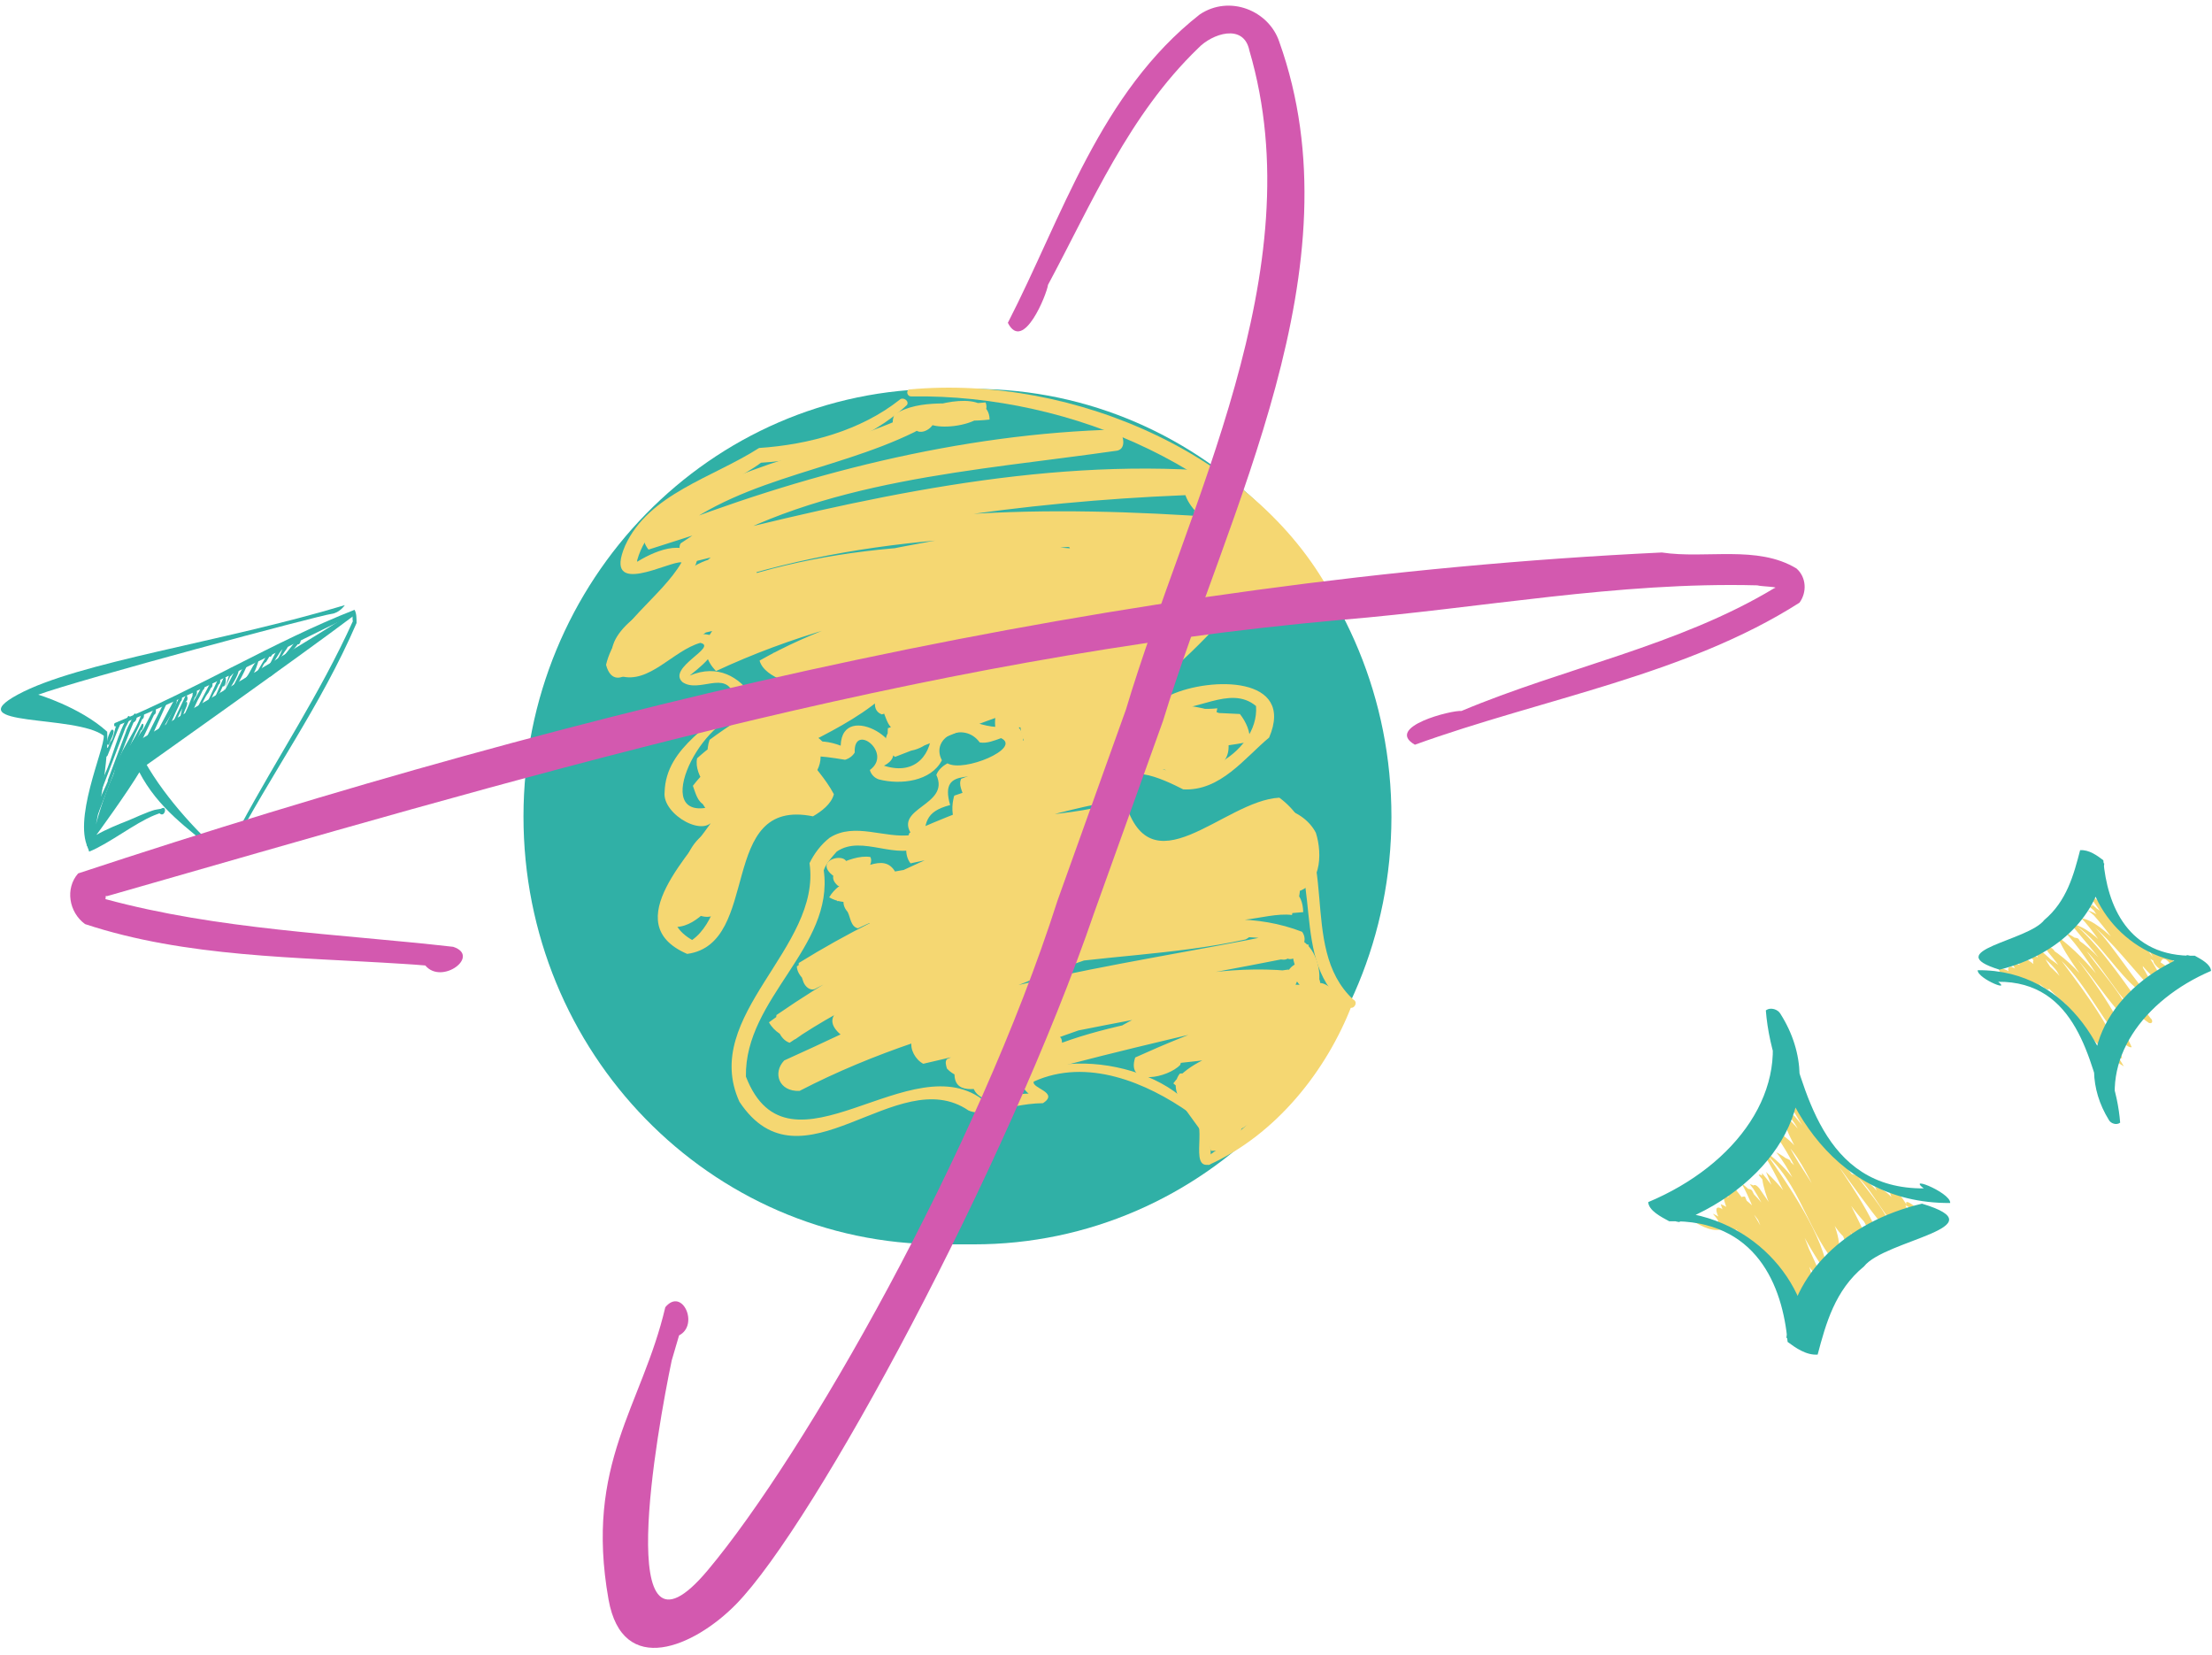 <?xml version="1.0" encoding="UTF-8"?> <svg xmlns="http://www.w3.org/2000/svg" width="341" height="255" viewBox="0 0 341 255" fill="none"> <path d="M51.081 94.618C49.165 94.853 12.337 104.712 5.893 107.065C5.599 106.971 12.297 108.918 16.529 112.775C16.821 118.135 14.425 129.067 14.367 128.876C15.425 123.735 19.047 113.955 21.214 115.205C23.887 121.059 29.308 127.116 33.303 130.765C33.418 130.923 33.319 131.267 33.167 131.238C29.097 127.726 24.413 124.682 21.438 118.936C21.206 118.409 21.759 118.171 21.658 118.744C19.527 122.323 14.881 128.659 14.881 128.659C14.881 128.659 16.059 129.943 13.816 131.113C10.948 126.713 16.151 115.396 15.995 113.388C11.694 110.092 -6.549 112.081 2.74 107.051C12.03 102.02 34.23 98.968 53.155 93.266C53.155 93.266 52.371 94.461 51.081 94.618Z" fill="#31B2A8"></path> <path d="M35.53 131.231C35.142 132.125 34.809 129.897 35.581 130.021C35.786 129.639 35.993 129.256 36.198 128.874C36.501 128.325 36.804 127.777 37.107 127.229C42.792 116.634 49.27 107.043 54.401 95.733C54.293 95.579 54.432 94.611 54.215 94.854C42.099 100.716 30.025 107.072 17.773 111.963C17.569 112.012 17.527 111.478 17.732 111.424C30.111 106.322 42.312 98.816 54.653 93.985C54.971 94.507 54.962 95.326 54.967 96.02C49.401 108.896 41.764 119.254 35.53 131.231Z" fill="#31B2A8"></path> <path d="M54.344 94.36C54.569 94.181 54.722 94.781 54.488 94.926C46.857 100.706 21.536 118.658 21.061 118.985C20.864 119.14 18.725 115.853 18.93 115.727C18.209 115.689 43.692 101.426 54.344 94.36Z" fill="#31B2A8"></path> <path d="M13.502 130.478C12.28 129.198 19.291 126.675 19.974 126.369C20.523 126.131 21.072 125.893 21.621 125.656C22.037 125.487 22.452 125.319 22.868 125.15C23.298 125.005 23.724 124.817 24.162 124.762C24.378 124.721 24.594 124.682 24.81 124.651C25.859 123.95 25.471 126.137 24.582 125.344C24.323 125.437 24.066 125.537 23.808 125.639C20.781 126.856 16.771 130.051 13.742 131.254L13.502 130.478Z" fill="#31B2A8"></path> <path d="M46.104 98.243C46.619 97.881 46.365 99.479 45.91 99.291C45.722 99.52 45.533 99.749 45.345 99.979C44.055 101.113 43.014 103.352 41.678 104.291C41.11 103.937 42.507 102.605 42.406 102.804C43.646 101.304 44.831 99.668 46.104 98.243Z" fill="#31B2A8"></path> <path d="M40.338 104.964C39.995 105.374 39.87 104.273 40.289 104.198C40.431 103.979 40.573 103.76 40.715 103.542C41.827 102.66 42.442 99.742 43.643 99.205C44.105 99.572 43.006 100.648 43.077 100.652C42.164 102.089 41.251 103.527 40.338 104.964Z" fill="#31B2A8"></path> <path d="M41.764 99.927C42.319 99.393 42.074 101.502 41.533 101.182C41.365 101.459 41.197 101.737 41.029 102.014C40.273 102.371 40.001 104.786 39.17 104.86C38.785 104.536 39.61 103.633 39.61 103.579C40.328 102.362 41.046 101.145 41.764 99.927Z" fill="#31B2A8"></path> <path d="M41.825 103.612C41.291 104.093 41.517 102.171 42.044 102.451C42.203 102.212 42.362 101.972 42.521 101.733C43.216 101.513 43.539 99.186 44.304 99.29C44.634 99.643 43.89 100.368 43.866 100.452C43.186 101.506 42.505 102.559 41.825 103.612Z" fill="#31B2A8"></path> <path d="M38.143 106.02C36.77 106.12 40.153 102.324 40.036 102.42C39.303 103.26 38.676 104.326 37.957 105.196C37.663 105.597 37.369 105.997 37.075 106.398C36.878 106.665 36.682 106.933 36.486 107.2C36.187 108.377 35.502 107.084 36.265 106.768C36.459 106.479 36.652 106.19 36.846 105.901C37.136 105.467 37.427 105.033 37.718 104.6C38.536 104.044 38.939 102.097 39.867 101.776C39.458 103.333 38.69 104.582 38.143 106.02Z" fill="#31B2A8"></path> <path d="M35.13 108.204C34.794 108.674 34.627 107.527 35.056 107.408C35.197 107.14 35.339 106.873 35.48 106.605C36.418 104.984 37.183 103.042 38.282 101.692C38.609 103.615 37.128 101.979 38.373 101.841C37.499 104.191 36.198 106.073 35.13 108.204Z" fill="#31B2A8"></path> <path d="M36.436 102.917C37.972 102.839 34.111 108.001 34.178 107.905C34.334 107.042 34.627 106.268 34.871 105.462C34.998 105.058 35.124 104.654 35.252 104.249C35.093 101.879 36.814 103.201 35.482 104.27C35.336 104.592 35.191 104.915 35.046 105.237C34.763 105.87 34.468 106.49 34.206 107.146C35.014 105.857 35.684 104.308 36.436 102.917Z" fill="#31B2A8"></path> <path d="M34.475 104.451C34.993 103.786 34.91 106.006 34.339 105.78C34.19 106.106 34.042 106.432 33.894 106.757C33.146 107.307 33.088 109.838 32.24 110.126C31.817 109.884 32.602 108.775 32.58 108.722C33.212 107.299 33.843 105.875 34.475 104.451Z" fill="#31B2A8"></path> <path d="M33.605 104.692C33.926 104.183 34.139 105.331 33.706 105.485C33.57 105.773 33.434 106.061 33.299 106.349C32.204 107.851 31.718 110.817 30.518 112.076C29.945 111.881 31.102 110.228 30.99 110.344C31.862 108.46 32.733 106.576 33.605 104.692Z" fill="#31B2A8"></path> <path d="M32.428 105.242C32.751 104.775 32.938 105.873 32.52 106.01C32.388 106.262 32.255 106.513 32.123 106.765C31.008 108.102 30.46 110.97 29.253 112.066C28.672 111.737 29.965 110.239 29.844 110.178C30.702 108.528 31.567 106.888 32.428 105.242Z" fill="#31B2A8"></path> <path d="M31.189 105.539C31.526 105.05 31.701 106.217 31.275 106.356C31.136 106.646 30.995 106.937 30.856 107.227C29.812 108.888 29.097 111.987 27.695 112.688C27.859 110.901 28.82 109.556 29.351 108.008C29.457 107.749 29.564 107.49 29.671 107.231C29.707 105.414 30.967 106.422 30.002 107.535C29.773 108.186 29.539 108.833 29.305 109.479C29.129 109.96 28.953 110.442 28.777 110.923C28.455 111.47 28.321 112.431 27.855 112.771C28.244 110.053 30.16 107.93 31.189 105.539Z" fill="#31B2A8"></path> <path d="M28.563 107.317C28.891 106.809 29.091 107.982 28.655 108.126C28.515 108.421 28.374 108.716 28.234 109.011C27.06 110.767 26.422 113.68 25.245 115.343C24.575 115.109 25.902 113.146 25.816 113.112C26.721 111.168 27.648 109.249 28.563 107.317Z" fill="#31B2A8"></path> <path d="M26.698 114.424C26.447 114.949 26.132 114.023 26.506 113.756C26.597 113.512 26.688 113.269 26.779 113.026C26.915 112.66 27.052 112.295 27.188 111.93C27.94 111.234 27.85 108.591 28.718 108.143C29.168 108.334 28.388 109.6 28.437 109.646C27.858 111.238 27.278 112.831 26.698 114.424Z" fill="#31B2A8"></path> <path d="M27.709 107.359C28.013 106.865 28.238 107.924 27.839 108.117C27.723 108.383 27.606 108.648 27.49 108.913C26.295 111.33 25.359 114.255 24.005 116.449C23.523 116.509 24.05 115.098 24.152 115.085C25.129 112.286 26.506 109.91 27.709 107.359Z" fill="#31B2A8"></path> <path d="M26.92 107.751C28.312 107.543 24.983 112.165 25.285 112.089C24.792 113.014 24.384 114.056 23.855 114.932C22.318 118.837 23.004 113.321 24.254 112.724C24.731 111.824 25.212 110.929 25.693 110.034C26.102 109.273 26.51 108.512 26.92 107.751Z" fill="#31B2A8"></path> <path d="M25.377 108.128C25.491 107.864 25.768 108.062 25.715 108.37C24.019 112.021 22.45 115.885 20.518 119.247C20.648 119.171 19.567 121.576 19.437 120.454C21.237 116.142 23.336 112.156 25.377 108.128Z" fill="#31B2A8"></path> <path d="M23.699 109.265C24.063 108.747 24.211 110.062 23.751 110.157C22.762 112.237 21.776 114.32 20.785 116.397C14.684 130.485 18.609 116.871 22.15 112.264C22.666 111.264 23.183 110.264 23.699 109.265Z" fill="#31B2A8"></path> <path d="M21.851 109.925C22.215 109.38 22.377 110.74 21.908 110.841C21.743 111.212 21.577 111.583 21.412 111.954C19.962 114.767 18.95 118.177 17.352 120.777C18.554 117.977 20.301 114.453 21.884 111.571C22.353 111.371 22.011 112.589 21.726 112.571C20.504 115.666 19.194 118.705 17.642 121.398C17.486 121.524 17.389 121.438 17.34 121.184C17.362 116.609 20.597 113.779 21.851 109.925Z" fill="#31B2A8"></path> <path d="M15.141 127.57C15.016 127.922 14.674 127.583 14.819 127.25C15.144 126.377 15.47 125.504 15.794 124.631C16.389 120.431 24.97 105.694 18.756 119.006C17.512 121.819 16.344 124.713 15.141 127.57Z" fill="#31B2A8"></path> <path d="M15.108 125.455C13.62 126.001 17.087 119.887 16.584 120.333C16.985 119.263 17.386 118.194 17.786 117.124C18.095 116.306 18.404 115.487 18.713 114.668C18.929 114.1 19.146 113.531 19.363 112.963C19.547 112.335 19.833 111.817 20.104 111.287C20.223 111.06 20.342 110.834 20.461 110.609C20.809 109.015 21.57 110.862 20.586 111.348C20.432 111.702 20.277 112.055 20.135 112.422C19.48 114.112 18.828 115.805 18.175 117.497C17.152 120.15 16.131 122.803 15.108 125.455Z" fill="#31B2A8"></path> <path d="M15.68 121.74C15.332 122.357 15.102 120.92 15.596 120.789C15.758 120.362 15.92 119.934 16.081 119.507C17.429 116.628 18.153 112.89 19.768 110.359C20.489 110.211 19.356 112.09 19.367 112.08C18.134 115.296 16.909 118.52 15.68 121.74Z" fill="#31B2A8"></path> <path d="M16.575 116.456C16.111 117.133 16.067 115.13 16.629 115.223C16.754 114.921 16.878 114.618 17.003 114.316C17.673 113.82 17.643 111.382 18.43 111.172C18.813 111.395 18.159 112.402 18.16 112.492C17.632 113.814 17.104 115.135 16.575 116.456Z" fill="#31B2A8"></path> <path d="M16.829 114.718C15.999 115.31 16.874 112.504 17.29 112.449C18.008 112.531 16.804 114.435 16.829 114.718Z" fill="#31B2A8"></path> <path d="M295.939 186.673C298.364 189.453 290.378 182.568 295.53 187.878C288.982 181.453 293.085 184.126 295.197 188.521C292.719 188.611 290.596 184.425 290.116 183.593C291.832 184.841 293.375 188.311 293.382 189.884C290.296 187.641 289.163 184.076 286.48 181.52C288.252 183.937 291.871 187.945 291.815 190.639C287.263 185.654 283.894 179.661 279.228 174.64C279.247 174.3 280.115 174.595 280.106 174.73C283.337 179.844 287.45 185.105 289.623 190.459C282.419 184.38 279.559 174.001 273.222 166.753C273.223 166.119 274.232 167.332 274.332 167.297C278.439 171.804 282.445 177.295 284.256 182.541C280.372 178.653 277.875 172.338 274.701 167.705C278.742 170.902 280.952 176.998 283.318 181.647C279.234 180.198 274.592 172.237 273.998 170.489C278.903 177.182 284.143 183.965 287.2 191.445C282.271 186.494 280.263 178.227 275.965 172.096C280.792 175.67 284.659 184.511 287.676 190.485C287.705 191.174 286.621 190.927 286.418 190.476C282.875 185.17 280.142 179.431 276.123 174.355C275.643 174.094 275.574 173.454 276.308 173.722C279.416 179.693 283.444 185.378 286.029 191.589C282.174 191.109 279.473 180.577 275.7 176.685C275.608 176.235 273.457 174.558 274.893 174.725C277.251 180.534 284.083 187.411 283.505 193.104C280.002 188.629 278.641 182.979 274.884 178.535C274.901 178.19 276.189 178.898 275.951 178.855C279.025 184.647 283.016 191.052 284.888 196.723C279.083 191.708 278.206 183.575 272.586 178.195C275.129 181.819 281.557 190.995 281.697 196.308C278.23 191.66 275.818 185.736 272.509 181.189C276.389 185.656 278.757 191.581 280.402 197.002C276.743 193.623 275.178 185.646 271.12 181.103C271.288 180.813 271.864 181.409 272.062 181.534C274.197 186.826 280.771 195.244 279.192 199.49C275.744 194.015 273.928 187.685 269.747 182.511C270.264 182.59 270.691 182.945 271.068 183.241C274.737 188.992 278.926 195.725 279.25 202.115C274.797 196.892 274.154 188.87 269.099 183.437C269.151 183.076 270.067 183.234 270.138 183.575C272.898 188.94 275.659 194.432 278.048 199.985C274.586 199.934 273.376 189.926 270.011 186.8C269.965 186.103 267.319 184.344 269.002 184.414C270.336 187.974 274.769 192.817 273.475 196.032C271.923 192.376 267.25 185.211 267.427 183.487C268.969 186.032 270.93 189.817 271.862 192.962C268.915 192.955 266.688 186.359 266.399 184.402C267.738 186.01 268.934 188.326 269.406 190.24C267.828 190.839 266.391 187.542 266.697 186.805C270.202 189.512 266.461 191.255 265.384 186.924C266.56 187.188 267.23 188.875 267.028 189.824C266.135 189.838 265.404 188.82 264.996 188.204C269.394 189.875 262.481 188.307 265.646 189.27C263.581 190.933 255.923 184.998 264.188 188.311C261.87 186.632 266.748 190.051 264.046 187.057C264.964 187.448 265.921 188.078 266.423 188.87C265.898 189.905 263.346 185.258 265.364 186.247C265.984 186.733 268.146 188.983 267.316 189.243C266.034 188.45 265.701 186.792 265.261 185.585C267.307 186.304 268.881 188.783 269.138 190.323C267.063 189.074 265.618 185.26 265.661 183.988C268.612 185.714 270.586 190.889 271.013 192.832C270.139 190.612 263.466 181.296 267.533 183.283C270.646 187.041 272.554 191.435 274.515 195.71C274.523 195.893 275.168 196.659 274.611 196.484C270.75 193.173 270.168 187.959 267.561 183.916C273.629 187.263 275.276 194.943 278.187 200.581C273.77 197.127 270.778 186.179 268.44 182.341C274.4 186.939 276.43 194.273 279.141 200.571C279.198 200.897 279.644 202.274 278.828 201.624C275.654 195.605 273.889 188.843 270.135 182.956C270.506 182.091 271.292 183.201 271.517 183.59C274.59 187.896 279.871 196.389 279.364 199.378C277.126 193.727 271.506 185.18 271.63 180.803C275.795 185.675 278.499 191.407 280.921 197.076C280.778 197.05 281.573 198.005 280.981 197.879C276.68 193.207 274.528 185.831 272.25 180.616C276.723 184.771 280.233 191.059 281.971 196.093C277.445 190.39 275.344 183.032 271.294 176.955C278.046 181.069 280.589 189.004 283.95 195.328C279.951 191.884 278 182.697 273.823 177.586C279.557 180.55 280.889 187.464 283.872 192.325C284.015 192.371 284.586 193.594 283.86 193.006C279.471 187.263 277.693 179.938 273.1 174.099C278.451 176.021 281.023 184.082 284.08 188.884C284.223 189.446 286.061 191.565 284.403 191.279C282.424 185.107 276.731 178.105 275.02 172.939C280.88 177.053 283.175 183.951 286.845 189.524C286.875 189.92 287.742 190.51 287.462 190.822C282.71 185.104 280.4 177.474 275.437 171.565C275.825 171.392 276.284 171.837 276.616 171.983C281.67 177.758 284.125 185.119 287.191 191.763C285.416 190.933 284.988 189.087 284.154 187.64C281.16 181.757 277.29 176.245 273.225 170.88C273.182 170.805 272.335 169.868 273.036 170.03C276.096 172.227 282.093 179.294 281.452 180.742C280.093 176.353 275.788 170.726 274.544 167.489C278.968 171.433 282.829 178.684 284.3 182.664C280.193 178.159 278.054 172.229 273.972 167.545C280.461 173.607 284.176 182.292 288.873 189.668C288.98 189.858 288.199 189.597 288.036 189.537C285.161 184.013 281.876 178.615 277.988 173.574C283.538 177 287.671 184.244 291.692 189.699C290.07 189.501 286.977 183.511 285.31 180.914C288.841 181.517 291.278 186.087 292.448 188.798C290.981 187.121 289.82 184.66 289.038 182.914C291.575 183.517 292.611 186.037 294.023 187.763C292.877 187.507 291.324 184.429 291.14 182.988C293.022 183.429 293.737 185.791 294.906 187.052C292.748 184.493 294.277 184.94 295.939 186.673Z" fill="#F5D772"></path> <path d="M334.493 149.875C332.207 149.998 329.944 145.497 334.921 149.723C335.453 149.539 333.49 146.494 333.048 148.442C330.963 148.049 329.995 146.162 328.706 144.939C331.294 146.469 332.673 149.988 334.132 152.442C329.257 148.994 326.612 142.989 321.478 139.279C325.62 140.506 324.39 143.071 323.35 139.005C325.831 141.831 329.852 145.943 330.375 149.152C327.036 146.591 325.241 142.794 321.756 140.236C325.368 141.697 331.638 149.954 331.972 152.668C328.618 149.205 325.871 145.321 322.049 142.152C324.647 144.09 328.072 149.797 330.899 153.042C330.716 153.409 330.093 152.715 329.932 152.83C326.255 149.916 323.971 145.496 320.198 142.755C324.529 146.662 327.957 152.17 331.504 156.901C331.85 157.133 331.971 157.842 331.292 157.662C326.217 154.256 324.36 148.301 319.481 144.583C319.764 144.477 320.223 144.509 320.433 144.715C323.113 149.191 328.202 153.834 329.156 158.428C324.712 154.65 322.217 149.25 317.738 145.316C317.342 145.163 316.9 144.337 317.705 144.617C321.977 149.888 325.952 155.443 328.621 161.392C328.136 161.473 327.801 160.985 327.406 160.887C323.23 156.243 321.06 150.265 315.664 146.223C315.742 145.605 316.698 146.327 316.751 146.667C320.597 151.85 324.776 157.142 327.091 162.877C323.177 160.016 319.749 151.964 317.407 148.566C321.044 153.645 324.182 159.055 327.414 164.346C321.767 161.164 320.643 152.394 315.301 147.815C315.104 147.409 313.112 146.155 314.752 146.749C316.59 150.794 322.064 155.513 322.763 158.925C320.762 155.162 315.427 149.751 313.869 147.213C317.549 151.946 321.395 156.888 324.548 161.835C320.14 158.909 318.707 152.063 313.922 148.496C315.552 148.903 318.331 153.897 318.852 155.064C316.983 153.777 312.564 149.167 313.53 148.542C313.993 149.963 315.728 151.143 315.852 152.546C314.504 152.364 312.055 148.811 312.158 148.514C313.487 149.257 313.837 151.47 315.266 152.603C313.42 152.4 312.267 150.191 311.164 148.992C312.455 149.182 312.987 150.848 312.91 151.709C311.927 151.566 311.461 150.518 310.776 149.951C313.246 150.931 310.489 152.283 309.392 150.114C311.936 150.559 309.658 151.913 308.409 150.386C312.853 153.27 302.795 147.832 309.187 150.351C308.52 150.496 307.831 149.258 308.344 149.173C309.311 149.403 310.151 149.899 310.712 150.584C310.371 151.148 308.793 148.946 310.067 148.994C311.373 149.52 312.225 150.52 313.105 151.43C311.902 151.604 310.885 149.642 310.268 148.669C311.715 147.95 314.633 151.347 314.136 151.959C312.349 151.559 312.15 149.253 310.859 148.119C312.123 146.984 314.855 150.83 315.927 152.226C315.74 153.609 310.444 147.269 312.546 147.912C315.251 149.637 317.16 152.342 318.741 154.784C316.859 154.359 310.605 145.585 314.869 148.601C319.108 152.292 321.761 156.972 324.447 161.484C319.575 158.241 316.936 151.334 312.483 146.916C316.434 147.649 321.471 155.232 324.174 159.438C324.1 159.939 322.983 159.034 322.671 158.909C319.981 155.28 313.148 148.519 314.014 146.03C319.9 150.593 322.972 157.127 326.329 163.058C326.956 163.783 325.794 163.815 325.319 163.438C323.099 158.167 317.996 151.982 316.157 147.887C321.794 151.626 324.142 157.833 327.169 163.066C326.848 163.196 326.588 162.764 326.33 162.741C322.687 157.544 319.954 151.732 315.723 146.724C315.7 146.437 314.401 145.64 315.178 145.62C320.888 148.85 324.142 154.528 327.219 159.512C327.851 160.051 327.793 161.077 326.68 160.442C324.985 154.931 318.6 148.27 317.223 144.359C322.204 148.037 326.382 154.041 329.156 158.266C324.998 153.915 322.581 148.217 318.389 143.711C323.858 146.363 326.644 151.751 330.115 155.996C331.34 157.109 329.932 156.577 329.776 156.291C326.794 151.376 322.934 146.815 319.132 142.295C323.728 143.209 326.803 149.02 329.848 152.204C327.081 150.821 323.859 144.65 320.915 141.554C324.016 141.837 330.018 148.937 332.131 152.337C328.183 148.872 325.782 144.183 322.176 140.414C325.298 141.548 328.207 145.921 330.224 148.614C326.743 145.671 324.609 141.211 321.753 137.687C322.314 137.695 322.523 138.366 322.989 138.484C328.739 142.339 323.182 143.098 322.452 139.329C326.701 142.979 330.24 147.181 333.409 151.497C331.473 151.218 328.968 146.208 327.968 144.283C330.363 144.148 333.177 150.013 331.223 146.262C333.353 146.763 335.654 148.149 336.621 149.805C333.819 148.663 335.042 149.71 334.493 149.875Z" fill="#F5D772"></path> <path d="M297.409 183.764C292.72 180.612 300.75 183.704 300.642 185.405C281.692 185.562 273.143 167.643 272.219 155.726C272.958 155.157 274.111 155.588 274.464 156.24C282.256 168.552 273.884 182.484 258.842 188.34C257.677 188.223 256.861 187.346 256.147 186.685C269.796 186.598 279.279 197.806 278.834 207.98C277.525 207.655 276.333 206.949 275.394 206.17C276.233 196.444 284.385 188.347 296.294 185.509C308.446 189.167 290.557 191.065 287.347 195.188C282.88 198.844 281.475 203.993 280.206 208.77C278.448 208.897 276.795 207.72 275.576 206.815C274.817 198.168 270.748 187.89 257.33 188.225C256.03 187.522 254.186 186.587 254.085 185.27C267.658 179.592 276.354 167.796 272.303 155.833C273.696 155.784 274.524 157.255 275.142 158.086C278.225 167.33 280.763 183.351 296.704 183.152C296.288 183.027 297.269 183.631 297.409 183.764Z" fill="#31B2A8"></path> <path d="M307.377 150.826C311 153.321 304.794 150.873 304.878 149.527C319.521 149.402 326.127 163.588 326.841 173.023C326.27 173.473 325.379 173.132 325.106 172.615C319.085 162.869 325.553 151.839 337.178 147.204C338.077 147.296 338.708 147.99 339.26 148.513C328.712 148.583 321.386 139.709 321.729 131.655C322.741 131.912 323.662 132.471 324.388 133.088C323.739 140.787 317.44 147.198 308.237 149.444C298.847 146.548 312.67 145.046 315.152 141.782C318.602 138.887 319.688 134.811 320.669 131.029C322.027 130.929 323.305 131.86 324.246 132.577C324.834 139.422 327.977 147.559 338.345 147.294C339.35 147.851 340.775 148.591 340.853 149.634C330.364 154.129 323.646 163.467 326.775 172.938C325.7 172.977 325.059 171.812 324.582 171.155C322.199 163.836 320.238 151.153 307.92 151.31C308.241 151.409 307.483 150.931 307.377 150.826Z" fill="#31B2A8"></path> <path d="M216.011 130.817C215.978 170.408 183.195 202.475 142.788 202.439C102.382 202.403 69.652 170.279 69.685 130.688C69.718 91.096 102.501 59.029 142.908 59.065C183.314 59.101 216.044 91.225 216.011 130.817Z" stroke="#30B0A6" stroke-width="0.005" stroke-linecap="round" stroke-linejoin="round"></path> <path d="M205.378 160.231C210.753 161.139 193.678 169.375 197.057 167.938C184.361 176.258 171.013 188.095 158.687 195.706C174.826 189.714 188.148 177.624 201.829 168.53C191.915 177.489 180.755 186.09 169.151 192.927C169.08 192.864 168.297 193.008 168.469 192.63C183.051 183.803 197.587 171.766 204.262 156.145C201.312 158.889 203.594 153.424 206.658 155.57C204.44 156.831 202.059 160.877 199.88 160.611C202.951 157.875 210.381 153.348 209.957 149.275C188.777 160.498 171.259 177.87 150.294 189.758C149.415 190.157 148.299 190.18 147.462 189.669C165.631 176.41 184.538 162.726 202.632 148.838C203.407 148.438 204.328 148.494 205.162 148.642C205.781 148.664 205.761 149.49 205.37 149.758C186.908 167.411 165.032 181.476 144.127 196.057C143.682 196.147 143.232 196.189 142.779 196.206C159.078 184.45 176.136 173.47 193.098 162.711C193.729 163.284 193.189 164.402 192.744 164.956C176.455 178.285 158.105 189.05 140.35 200.297C139.587 200.213 138.649 199.515 138.839 198.678C156.88 180.944 178.204 166.031 194.335 146.366C194.865 145.807 195.775 147.289 194.823 147.297C175.156 160.574 156.936 176.602 135.567 187.108C161.618 171.975 185.115 152.8 204.216 129.656C204.792 129.065 204.63 130.188 203.859 129.884C179.287 152.678 147.937 168.377 124.292 191.737C154.543 179.061 182.571 155.718 203.104 129.881C203.633 129.866 204.417 130.659 203.951 131.126C189.527 142.836 173.692 155.056 160.289 166.895C159.907 166.62 159.8 165.815 160.484 165.901C177.841 157.092 191.573 142.271 207.413 131.935C208.049 132.031 208.752 132.359 208.956 133.009C207.611 140.666 199.158 146.294 193.129 150.691C192.762 150.602 191.932 150.945 191.724 150.403C198.21 144.303 203.823 136.412 210.947 131.337C211.491 131.079 212.134 131.67 211.874 132.216C209.234 137.434 207.781 146.054 201.909 147.925C203.861 143.351 207.91 137.614 212.292 135.307C210.089 144.203 205.297 154.269 199.208 161.62C198.153 162.405 196.02 161.942 197.349 160.377C200.329 156.492 202.873 150.571 208.208 149.643C207.015 153.086 203.234 159.563 200.601 161.188C209.382 153.63 212.831 140.73 209.48 129.666C209.671 129.202 210.52 129.332 210.848 129.606C207.909 133.87 211.42 140.849 210.784 143.999C217.546 134.329 210.069 123.237 209.524 113.69C209.922 119.08 209.066 126.003 208.264 131.759C207.686 133.108 207.221 131.052 206.981 130.752C207.115 125.717 209.618 120.568 208.227 115.415C208.391 115.033 209.226 115.044 209.429 115.408C207.338 119.058 206.92 125.667 202.288 126.614C203.245 122.688 207.334 119.059 207.686 114.804C180.329 129.779 156.995 153.826 129.105 166.958C128.872 166.725 128.711 166.24 129.05 166.006C153.783 154.734 172.935 134.576 195.308 119.736C197.21 118.448 199.252 114.916 201.836 116.805C177.739 140.232 148.957 158.501 121.071 177.323C120.592 178.355 118.31 178.591 120.022 178.277C150.777 166.98 177.058 145.294 200.47 123.178C202.095 124.664 198.405 124.552 197.731 125.475C169.539 146.667 138.155 163.236 108.405 182.106C107.612 182.67 103.394 185.866 106.499 185.491C137.678 172.064 163.687 148.129 183.745 121.503C184.959 119.492 186.098 117.306 186.277 114.935C186.696 113.495 186.669 111.898 184.811 113.137C158.474 134.659 129.386 152.948 102.412 173.47C101.085 175.153 104.956 174.717 105.698 174.246C132.897 162.897 156.327 143.044 175.113 121.003C175.753 119.598 176.384 117.657 174.233 119.08C149.572 137.951 122.102 153.175 97.546 172.098C97.39 172.713 96.37 172.598 97.043 172.716C102.413 173.029 106.583 166.646 111.212 167.425C107.165 171.096 102.026 174.15 98.236 178.132C98.363 176.264 101.74 180.489 99.298 181.183C97.414 181.538 93.106 181.396 93.684 178.516C121.823 161.877 151.798 145.349 172.699 119.707C172.921 119.831 173.31 120.098 173.093 120.391C153.365 133.597 133.306 147.098 113.696 160.568C113.482 160.512 112.947 160.038 113.305 159.895C141.997 148.757 166.169 128.948 189.975 110.487C189.177 115.975 181.758 123.673 176.294 125.218C182.491 118.48 190.09 111.216 197.075 104.783C198.704 105.553 195.471 115.432 199.036 110.121C201.874 105.132 198.381 98.955 199.306 94.152C205.189 100.546 204.882 111.663 210.947 118.868C210.968 119.495 210.831 120.249 210.308 120.67C206.522 110.838 200.023 100.236 197.732 90.248C202.674 98.26 211.142 106.04 214.155 114.598C206.835 108.45 204.932 97.07 197.796 90.123C197.517 89.819 198.162 89.433 198.388 89.707C198.379 103.389 193.512 119.337 183.072 128.425C181.912 128.523 181.17 127.499 181.258 126.452C185.044 119.235 190.211 110.29 196.905 105.722C201.219 106.473 202.033 111.325 203.889 114.424C202.474 111.554 203.118 104.546 199.526 101.206C199.654 100.413 200.42 101.399 199.736 101.755C196.049 111.035 195.855 123.387 189.903 130.799C192.082 122.984 197.262 115.365 197.7 106.899C198.109 106.539 198.789 106.916 199.029 107.305C190.278 119.719 180.571 132.848 167.324 140.781C166.003 141.174 164.483 140.138 164.548 138.761C174.62 125.016 189.576 111.772 197.531 97.858C186.618 105.491 177.396 117.507 166.643 125.604C165.597 126.28 165.243 124.584 166.027 124.231C176.169 113.287 187.965 101.608 195.515 89.479C181.919 98.399 170.609 113.856 155.856 119.927C167.701 110.17 182.262 99.829 193.322 87.929C194.127 87.682 193.776 88.911 192.974 88.635C160.107 112.087 125.176 133.146 93.214 157.579C92.086 157.439 95.387 157.788 95.934 157.316C129.937 144.9 158.508 121.135 183.111 95.562C184.076 95.544 184.402 97.036 183.171 97.07C156.325 119.231 126.426 137.297 97.04 155.94C94.936 157.249 95.151 158.256 97.634 158.454C112.534 152.326 125.133 141.57 137.648 131.762C137.978 131.905 138.218 132.508 137.816 132.715C120.991 139.995 105.031 150.51 90.074 161.17C90.738 161.187 96.244 159.394 98.048 159.551C96.598 163.93 91.325 165.837 88.092 168.888C85.553 167.489 92.386 164.473 91.535 167.645C89.664 168.448 86.885 168.975 85.692 166.773C83.67 160.159 93.535 157.874 96.797 153.536C97.155 153.643 97.628 154.183 97.262 154.517C92.185 155.008 88.648 161.43 83.68 160.028C110.988 139.815 140.762 123.538 161.825 96.397C161.02 96.229 157.885 92.516 156.896 93.093C134.017 110.955 108.489 125.273 84.952 142.093C84.346 142.302 83.676 142.249 83.073 142.062C99.882 130.806 117.766 120.418 130.256 104.177C131.006 103.049 131.296 104.24 130.831 104.766C113.976 115.72 95.229 126.97 81.1 140.565C97.845 132.843 111.016 118.656 125.619 107.986C112.918 120.947 92.35 130.184 81.928 146.098C82.674 147.971 85.253 148.125 87.005 148.011C116.204 137.91 139.744 113.554 154.74 87.526C155.68 85.338 156.651 82.97 156.171 80.551C156.17 79.485 155.206 78.166 153.997 78.647C130.441 93.362 108.723 111.098 85.081 125.875C83.919 127.139 76.225 131.681 79.012 131.564C101.659 121.046 123.109 103.844 134.648 81.713C135.069 80.915 134.945 79.223 133.742 79.246C114.099 90.95 94.154 104.187 77.851 120.211C76.96 120.668 80.377 119.967 80.928 119.659C101.015 108.646 118.5 92.664 131.085 73.778C131.344 73.658 131.911 71.752 132.107 72.603C115.797 82.505 101.316 95.383 85.201 105.764C84.658 106.128 81.112 108.976 81.885 108.355C95.812 100.999 109.588 90.428 117.697 76.974C108.244 79.639 99.404 89.109 90.602 94.624C90.01 94.656 90.314 93.719 90.851 93.957C98.734 89.676 106.602 83.93 112.115 76.765C112.183 76.601 112.629 75.8 112.66 76.359C108.26 77.116 105.1 81.632 100.49 81.684C102.108 78.513 108.495 73.217 111.531 72.221C106.958 72.077 102.999 79.598 99.308 77.274C101.541 72.505 107.746 70.265 112.181 67.674C112.74 69.821 106.679 73.998 105.142 71.489C114.137 64.038 127.916 66.659 139.101 65.077C139.479 65.2 139.356 65.901 138.992 65.939C131.448 65.136 124.092 74.112 116.749 69.435C120.732 64.818 131.706 62.042 138.337 61.652C131.865 64.81 122.643 70.477 113.992 69.901C112.593 69.145 113.595 67.464 114.5 66.756C139.495 54.631 169.446 65.316 189.228 82.611C191.547 87.423 185.113 86.451 188.275 83.46C177.629 75.709 166.535 68.004 153.613 64.3C140.856 63.823 126.856 60.824 115.365 67.775C114.963 67.905 114.543 69.187 114.373 68.846C123.061 68.924 130.34 62.939 138.193 61.138C132.068 64.517 123.868 66.8 117.459 68.753C125.101 71.816 131.962 63.187 139.614 64.719C140.153 65.085 139.927 65.983 139.42 66.279C128.375 67.999 115.92 65.895 106.066 71.888C106.081 70.422 110.684 68.467 112.572 68.682C108.794 71.494 103.569 73.432 100.715 77.263C101.659 75.739 109.343 68.892 112.403 72.107C109.43 75.943 104.485 78.399 101.01 81.91C100.764 81.688 101.25 81.457 101.254 81.232C104.196 79.369 111.397 72.253 113.779 76.731C108.408 84.776 99.707 90.72 91.345 95.363C90.619 95.58 89.714 95.364 89.465 94.579C96.685 87.055 107.088 80.518 116.523 75.229C117.467 75.081 118.692 75.444 119.046 76.391C112.68 91.131 96.88 101.322 83.209 109.568C82.39 109.859 81.208 110.052 80.596 109.277C80.13 108.585 80.439 107.662 81.031 107.147C97.285 95.346 113.474 83.363 129.882 71.774C130.817 71.307 132.186 70.926 133.031 71.77C122.777 92.874 101.567 110.168 80.445 121.567C79.118 121.862 77.275 122.294 76.369 120.962C75.686 119.465 77.409 118.2 78.147 117.066C95.383 102.576 113.766 88.014 133.732 77.624C135.57 77.477 136.813 79.469 136.558 81.096C126.11 104.416 103.385 121.18 80.915 132.928C79.775 133.376 78.388 133.492 77.293 132.864C76.226 132.26 76.177 130.776 77.184 130.087C101.997 111.688 127.795 93.882 153.536 76.874C156.22 76.011 158.329 78.808 158.15 81.221C147.575 112.202 118.209 138.564 87.129 149.956C84.318 150.292 80.14 149.22 79.978 145.882C89.686 129.44 109.457 120.511 123.523 107.656C123.648 107.63 125.639 106.053 125.559 107.395C114.749 122.262 97.892 133.815 81.567 142.642C80.178 142.82 78.72 141.585 79.056 140.162C92.645 125.001 112.126 115.182 128.741 103.326C129.588 102.835 130.675 102.583 131.514 103.259C132.419 103.442 132.401 104.612 131.979 105.184C119.354 121.413 102.203 134.321 83.249 142.645C83.171 141.953 83.219 141.212 83.573 140.59C107.288 122.866 133.54 108.051 157.263 90.21C158.944 89.613 171.521 77.704 172.639 79.701C173.269 80.701 183.908 86.68 183.249 87.594C161.506 114.196 113.506 142.364 84.881 161.466C84.237 156.464 93.497 152.185 98.176 152.713C100.007 158.359 89.386 159.84 87.589 164.94C88.044 167.582 91.331 163.82 92.209 166.187C93.426 168.751 87.31 171.303 86.388 168.467C87.707 164.962 92.742 161.71 96.415 160.533C98.201 163.069 88.005 165.357 87.64 161.06C100.966 148.058 119.632 139.332 136.176 130.503C137.511 130.121 139.175 130.556 139.76 131.89C128.177 143.505 112.996 155.59 96.882 160.799C94.564 160.612 91.879 158.303 93.603 155.994C122.567 135.328 154.647 118.231 181.894 94.969C182.911 94.24 184.613 93.869 185.179 95.35C185.682 96.045 185.317 96.887 184.792 97.441C159.677 123.314 130.678 147.649 95.931 159.851C93.879 160.543 90.133 159.62 90.832 156.903C93.163 153.467 96.813 151.116 99.884 148.358C131.732 129.26 161.03 106.408 192.172 86.337C194.023 85.367 196.668 87.042 195.483 89.128C184.863 100.772 171.927 110.289 159.489 119.958C158.07 121.283 154.31 122.526 155.675 119.194C167.98 108.871 180.909 98.474 193.179 87.871C194.59 86.842 197.195 86.867 197.625 88.89C191.808 103.35 178.043 114.078 167.651 125.671C166.027 127.344 165.843 124.561 166.482 123.678C176.138 114.095 185.455 102.572 197.281 95.853C198.373 95.904 199.607 96.922 199.357 98.071C191.848 113.952 178.053 125.572 166.993 138.926C165.835 138.543 167.465 138.272 167.971 137.999C179.829 128.933 188.978 117.121 197.823 105.46C199.804 105.267 200.447 107.451 199.906 108.962C198.878 117.048 194.889 124.486 191.561 131.852C191.361 132.414 190.448 132.458 190.265 131.853C189.579 121.263 195.371 110.46 197.893 100.053C204.508 97.768 207.229 111.139 204.859 115.987C199.893 117.559 200.73 109.686 196.956 108.143C192.525 113.596 187.05 120.187 183.684 126.666C183.356 126.824 182.418 126.661 182.846 126.155C191.209 115.834 195.84 102.679 196.236 89.547C196.488 88.784 197.103 88.098 197.909 87.881C206.67 93.36 206.452 104.46 213.408 111.846C213.756 113.552 214.554 116.822 214.069 116.655C205.346 112.61 200.996 98.681 196.279 90.825C197.356 90.546 198.492 91.121 199.32 91.752C204.823 100.629 209.288 110.939 211.952 120.716C203.496 117.22 201.048 103.822 199.957 95.48C200.235 95.247 200.869 94.559 201.235 95.076C202.402 101.023 204.45 108.661 199.437 113.488C194.783 117.188 192.22 106.495 197.357 106.676C191.931 114.145 184.209 120.679 177.127 126.877C175.742 121.146 185.295 114.392 189.499 112.446C167.612 132.928 141.411 151.872 112.751 162.111C110.991 162.088 111.088 159.817 111.942 158.842C130.804 145.18 151.098 133.188 169.775 119.217C171.151 118.616 172.833 117.971 174.279 118.749C175.452 119.317 174.65 120.633 174.206 121.405C153.462 146.99 124.112 164.039 95.487 179.853C95.446 175.574 100.458 183.234 96.145 177.812C99.54 172.357 105.969 167.569 112.24 165.742C111.05 170.765 96.784 179.553 94.656 171.909C118.879 151.164 148.347 136.094 173.812 116.659C175.515 115.832 178.195 116.708 178.071 118.847C178.229 120.804 177.162 122.58 176.045 124.112C155.699 145.603 132.342 168.083 103.249 177.092C100.766 177.179 98.599 174.54 100.261 172.329C126.916 151.05 156.847 133.207 183.206 111.244C184.574 110.429 186.456 110.044 187.855 111.008C189.834 113.169 188.552 116.584 187.777 119.035C168.155 148.42 139.57 174.375 106.235 187.901C103.485 188.25 101.837 184.798 103.905 182.958C133.353 161.419 167.55 146.032 196.454 123.404C197.868 122.669 199.499 121.663 201.162 122.092C202.571 122.385 203.155 124.001 201.956 124.92C178.253 147.54 151.321 170.207 119.659 180.666C116.695 180.784 116.5 176.831 118.961 175.825C147.676 157.262 176.06 136.478 201.7 114.991C201.7 116.289 201.32 117.821 200.249 118.68C177.669 134.838 157.17 154.263 132.394 167.431C130.847 168.043 128.418 168.881 127.581 166.823C127.307 165.911 128.285 165.313 128.869 164.797C155.567 150.332 178.302 129.958 203.77 113.773C205.345 113.103 207.369 111.825 209.02 113.027C211.973 117.963 205.87 124.236 203.253 127.847C201.96 123.874 205.546 113.293 210.319 114.272C211.677 120.107 211.262 127.696 207.185 132.337C206.378 126.652 205.36 117.167 208.957 112.679C215.498 121.177 219.468 136.091 212.06 145.635C206.22 145.182 204.69 128.316 211.405 128.305C215.691 140.012 212.248 155.075 201.871 162.651C200.981 163.029 199.178 163.166 199.038 161.876C200.046 157.226 203.796 152.971 206.599 149.632C207.802 154.606 200.33 157.551 198.905 162.241C198.356 162.935 197.858 161.716 198.012 161.382C202.156 153.493 205.758 144.652 210.54 136.938C211.02 136.656 211.684 136.968 211.804 137.492C209.132 140.959 205.979 146.591 202.841 148.429C202.277 142.739 207.841 137.561 209.765 132.125C210.175 132.016 210.263 132.639 210.389 132.839C206.513 140.439 198.483 147.41 191.854 152.236C193.575 144.319 203.781 141.282 206.685 133.74C206.896 133.581 207.585 133.745 207.343 134.102C192.643 146.255 178.208 159.196 161.197 168.208C160.518 168.476 159.664 168.328 159.199 167.748C158.753 167.248 158.394 166.497 158.728 165.844C171.662 151.98 188.133 141.506 202.515 129.109C203.627 128.305 205.126 129.406 205.238 130.586C184.808 157.365 156.703 181.146 124.789 193.753C123.315 194.072 121.818 192.909 121.998 191.395C122.191 189.797 123.252 188.479 124.389 187.39C149.721 166.438 178.096 149.018 203.153 127.761C204.606 127.114 206.673 128.061 206.558 129.761C187.872 153.648 163.63 174.538 135.833 187.601C136.991 186.147 138.212 184.731 139.609 183.49C158.578 171.503 176.36 156.277 195.408 145.33C196.201 145.753 196.763 146.892 196.07 147.642C179.886 167.158 158.982 182.376 140.553 199.646C140.069 199.565 139.537 199.177 139.46 198.68C156.907 187.145 175.255 176.443 191.743 163.5C192.362 163.186 194.926 163.024 194.209 164.194C177.24 175.16 160.783 187.08 142.966 196.675C143.004 196.404 143.044 196.134 143.082 195.863C161.941 179.094 185.903 166.726 204.125 148.612C204.805 148.631 204.16 149.787 203.936 150.088C185.824 163.923 167.591 177.741 148.716 190.567C147.707 190.652 148.503 188.957 148.926 188.607C170.455 176.657 188.128 157.847 210.315 147.627C215.169 152.154 204.377 160.526 199.703 161.287C198.489 158.415 203.791 156.386 205.651 154.49C204.321 162.257 199.064 152.549 205.658 156.094C199.539 172.685 183.876 186.157 168.332 193.859C176.743 183.612 191.137 177.364 200.972 167.588C201.206 167.228 201.938 167.452 201.704 167.929C191.227 181.019 173.78 190.6 158.523 196.401C159.389 190.827 167.454 189.544 170.348 185.545C182.061 177.16 193.531 168.431 205.378 160.231Z" stroke="#30B0A6" stroke-width="0.005" stroke-linecap="round" stroke-linejoin="round"></path> <path d="M214.502 125.914C214.471 162.321 185.636 191.811 150.096 191.78L144.993 191.776C109.453 191.746 80.668 162.207 80.699 125.8C80.731 89.391 109.566 59.901 145.106 59.932L150.209 59.936C185.749 59.967 214.534 89.506 214.502 125.914Z" fill="#30B0A6"></path> <path d="M131.108 82.932C131.107 83.908 130.253 84.7 129.2 84.699L122.289 84.693C121.236 84.692 120.383 83.899 120.383 82.923C120.384 81.946 121.239 81.154 122.292 81.155L129.203 81.161C130.256 81.162 131.108 81.955 131.108 82.932Z" fill="#30B0A6"></path> <path d="M208.621 154.054C209.39 154.403 208.831 155.576 208.036 155.283C198.104 148.545 204.88 133.335 196.602 126.065C196.397 125.792 196.306 124.589 196.268 124.998C188.052 127.19 179.064 138.52 172.32 127.241C170.758 124.641 169.612 120.835 171.933 118.323C173.042 117.299 174.623 116.521 176.231 116.735C182.729 122.712 194.192 116.223 193.629 108.815C189.589 105.423 184.112 110.1 179.544 109.198C177.416 108.36 175.831 106.01 176.631 103.876C177.241 101.744 180.033 101.901 181.491 100.583C182.291 99.298 183.359 98.191 184.485 97.145C188.629 90.974 198.024 94.539 204.491 92.475C208.288 93.321 204.304 95.332 202.601 93.622C198.052 95.294 193.144 94.645 188.485 95.419C185.576 98.817 181.668 102.373 178.676 105.123C178.835 106.016 179.625 106.747 180.488 107.096C186.594 104.313 199.704 104.158 195.65 113.671C191.899 116.773 188.163 121.962 182.407 121.659C179.456 120.159 172.096 116.562 173.252 122.891C177.139 137.734 188.553 123.384 197.222 122.939C207.2 130.316 199.821 145.868 208.621 154.054Z" fill="#F5D772"></path> <path d="M205.687 92.496C206.03 93.21 204.824 93.784 204.399 93.109C191.952 72.522 165.453 60.705 140.484 61.096C139.89 61.127 139.614 60.322 140.118 60.029C165.787 57.642 194.456 70.461 205.687 92.496Z" fill="#F5D772"></path> <path d="M138.655 61.637C139.184 61.087 140.212 61.77 139.821 62.412C133.946 67.88 125.52 70.85 117.32 71.314C110.828 76.087 100.54 78.034 98.226 86.346C98.252 86.903 98.223 87.124 97.85 86.822C100.45 85.111 105.662 82.698 107.485 86.277C105.707 92.59 97.128 95.952 94.889 102.273C94.874 102.555 94.749 103.173 95.265 103.017C101.14 99.43 94.91 108.146 93.427 102.46C94.912 96.157 101.948 92.034 105.065 86.68C103.421 86.306 92.838 92.367 96.37 84.096C100.023 76.088 109.881 73.628 117.019 69.043C124.73 68.531 132.688 66.346 138.655 61.637Z" fill="#F5D772"></path> <path d="M95.673 104.194C94.78 102.736 97.228 103.181 97.625 103.16C101.786 101.91 105.089 96.585 109.732 97.947C111.982 100.049 107.137 103.385 106.327 104.123C110.703 102.269 113.963 104.425 115.839 107.121C115.653 108.203 115.155 109.269 114.45 110.147C107.665 110.897 99.714 127.736 110.556 124.06C111.334 124.125 112.049 124.69 112.257 125.386C112.388 131.627 97.894 139.735 106.696 144.871C113.841 139.811 110.287 121.384 123.87 123.905C124.755 123.714 125.973 122.461 126.131 122.04C119.595 118.328 122.56 112.269 129.599 114.92C129.819 107.564 141.867 115.233 136.273 118.008C141.364 119.643 143.736 115.92 143.613 112.324C148.631 108.471 151.247 113.543 156.219 111.535C157.047 111.86 157.55 112.668 157.658 113.472C158.081 115.562 156.255 117.132 154.765 118.408C151.063 120.912 144.596 117.619 146.474 124.074C142.537 125.103 142.583 126.838 142.39 130.24C138.387 132.871 132.935 128.532 128.99 131.247C128.221 132.128 127.374 133.035 126.988 134.125C128.645 146.004 114.786 153.798 114.988 165.922C121.645 183.079 140.658 160.396 151.919 169.815C154.55 169.402 158.053 167.911 160.33 168.851C159.284 169.821 156.193 166.974 158.186 165.627C168.516 160.7 188.142 166.75 186.556 179.443C183.017 180.443 186.664 172.544 183.452 171.559C176.762 166.84 167.573 162.97 159.364 166.69C158.959 167.721 163.353 168.338 160.793 170.02C157.794 170.055 154.925 170.855 152.044 171.502C151.121 171.451 150.142 171.542 149.29 171.138C138.251 163.606 123.568 184.234 113.991 169.805C107.931 156.501 126.7 146.112 124.794 133.026C125.52 131.548 126.558 130.153 127.906 129.106C131.794 126.649 136.377 129.288 140.593 128.686C137.614 124.473 146.557 124.173 144.347 119.427C144.638 118.652 145.312 118.053 146.062 117.646C148.576 119.089 157.56 115.306 154.325 113.763C153.285 114.131 152.17 114.614 151.033 114.425C148.593 111.063 143.352 113.675 145.201 117.174C143.541 120.419 138.858 120.998 135.478 120.12C134.792 119.894 134.265 119.325 134.098 118.673C137.71 116.028 131.552 111.295 131.762 115.98C131.445 116.516 130.896 116.909 130.272 117.096C121.344 115.615 125.822 117.289 128.552 122.403C128.152 123.91 126.687 125.017 125.328 125.813C110.466 122.808 117.484 145.449 105.936 147.016C94.991 142.311 106.884 131.368 110.181 125.925C109.001 129.48 102.081 125.581 102.453 122.119C102.63 114.875 110.342 111.765 114.005 106.931C114.684 107.503 113.399 107.242 113.113 107.13C111.893 103.174 107.725 106.919 105.185 105.107C102.828 102.88 110.744 99.69 107.956 99.077C103.775 100.254 100.071 105.473 95.673 104.194Z" fill="#F5D772"></path> <path d="M186.327 179.546C185.806 179.522 185.482 178.91 185.782 178.512C194.588 172.401 201.939 163.69 207.283 154.568C207.6 154.147 208.395 154.367 208.412 154.88C204.534 164.962 196.733 174.88 186.327 179.546Z" fill="#F5D772"></path> <path d="M142.704 63.626C146.801 64.684 139.871 69.546 140.75 63.801C143.833 62.116 152.496 59.888 152.553 64.661C148.356 65.157 143.847 64.412 139.842 65.808C137.668 62.169 145.197 64.368 141.014 66.573C128.083 72.926 112.318 73.868 101.63 84.102C101.519 83.547 100.498 82.302 100.932 82.028C123.438 73.165 147.889 66.786 172.445 66.188C173.152 66.978 173.713 69.105 172.249 69.45C150.436 72.59 126.485 73.888 107.64 85.492C107.509 85.231 107.259 84.993 107.098 84.741C106.983 84.4 106.136 83.813 106.394 83.477C132.557 76.89 159.856 70.55 187.165 72.615C187.873 72.636 187.862 73.518 187.891 73.971C187.831 74.686 187.981 75.975 186.963 76.174C162.293 76.864 137.577 80.101 113.872 86.497C112.97 87.29 110.541 91.052 109.89 88.918C110.134 88.418 109.057 87.331 109.393 87.175C134.173 77.934 161.975 77.911 188.136 79.76C189.793 81.375 188.929 83.917 186.466 83.937C160.95 82.352 136.184 88.492 111.756 94.083C110.404 93.982 107.374 91.918 109.313 90.772C129.719 82.918 153.163 82.936 174.833 85.441C175.763 86.446 176.758 87.96 176.285 89.315C152.519 87.649 128.523 92.793 106.024 98.134C101.481 93.654 110.428 90.865 113.791 88.959C117.339 93.199 108.421 93.299 105.272 93.561C101.157 90.622 106.425 87.084 109.375 86.21C112.529 92.369 102.071 95.281 99.584 100.81C99.21 100.256 98.547 98.695 97.765 98.56C102.403 96.169 107.152 88.535 112.544 92.6C108.37 96.376 101.948 102.25 96.953 103.558C96.419 102.557 95.683 101.516 95.646 100.375C100.965 99.065 104.788 93.562 109.705 92.814C110.565 93.559 111.748 94.329 111.918 95.487C106.843 98.239 101.026 104.213 94.817 102.848C92.031 97.416 100.957 92.926 105.342 90.672C111.757 95.088 101.088 99.733 97.967 103.328C96.959 102.729 97.558 100.708 95.919 100.506C101.59 92.864 117.148 85.103 127.571 88.751C126.666 96.226 113.84 95.16 111.468 102.701C110.994 102.056 110.943 101.222 110.681 100.498C111.04 99.792 109.327 99.008 110.52 98.897C133.261 87.562 159.823 85.725 185.193 86.851C186.114 87.882 186.527 89.272 186.778 90.57C172.1 92.276 153.655 88.935 138.273 93.825C138.902 92.473 137.51 91.278 137.407 90.038C156.005 85.234 175.645 87.21 194.655 84.958C195.642 86.024 196.205 88.166 195.317 89.372C186.036 87.261 176.443 86.407 167.053 85.115C166.489 84.736 166.348 84.044 166.235 83.454C166.138 82.554 165.961 81.44 166.7 80.708C176.127 78.462 186.755 80.543 195.985 82.397C196.413 83.709 196.992 85.175 196.525 86.54C193.204 87.34 187.839 85.814 191.464 81.72C195.813 82.512 197.395 83.237 194.834 86.277C190.503 83.99 187.625 80.114 183.559 77.588C187.118 70.87 192.056 80.087 195.744 82.147C195.097 83.093 193.71 84.263 192.581 84.998C190.646 82.057 184.519 77.538 189.387 75.039C192.428 74.999 195.843 79.63 197.255 82.329C193.464 86.423 188.261 80.367 184.062 78.901C186.79 71.15 202.146 82.659 195.748 87.626C185.689 88.409 175.447 85.075 165.235 84.953C164.355 83.817 164.114 82.092 164.577 80.76C174.47 80.675 184.853 82.349 194.541 84.822C197.297 92.784 176.097 89.319 179.847 82.896C185.628 83.037 191.129 84.99 196.858 85.5C195.223 90.911 191.271 83.581 196.139 82.211C199.018 84.894 203.022 87.725 204.775 91.367C203.13 95.183 193.857 91.195 198.624 87.115C201.599 87.338 205.654 90.088 202.686 93.255C198.546 93.018 190.319 94.751 188.795 90.283C191.91 88.199 199.269 88.282 201.469 91.416C198.506 96.116 189.716 94.153 185.258 93.267C184.934 92.142 184.214 90.732 184.881 89.626C190.15 89.69 195.94 88.938 200.916 90.021C203.154 97.046 193.928 92.473 191.407 90.296C189.786 85.672 199.761 83.363 199.672 88.675C199.799 89.217 199.865 90.161 199.093 90.368C186.638 91.449 174.316 93.728 162.103 96.163C160.946 95.502 160.565 94.103 160.106 92.99C168.588 88.98 181.557 90.934 191.734 90.006C191.046 91.228 192.183 92.825 191.579 94.129C184.217 94.338 176.508 93.927 169.057 94.879C168.198 93.626 167.634 91.933 167.837 90.451C174.775 91.34 184.59 87.369 189.714 92.432C190.423 96.215 183 95.326 180.439 96.046C177.159 90.466 185.823 91.628 184.812 96.284C178.245 101.656 180.597 87.481 180.912 97.132C168.426 98.399 154.619 98.485 142.3 102.706C140.887 101.983 139.768 100.497 139.46 99.028C151.186 94.14 164.763 93.907 177.57 93.281C178.031 94.336 177.914 96.47 177.441 97.29C160.093 96.609 142.863 99.659 126.674 105.314C125.198 104.629 124.379 102.731 124.535 101.253C137.904 93.03 154.755 90.661 170.581 89.68C171.689 90.71 172.416 92.47 172.033 93.917C154.471 94.36 136.444 97.219 120.484 104.685C119.517 103.688 118.551 101.972 119.185 100.642C130.686 96.049 143.19 92.284 155.682 91.62C156.963 92.439 158.582 93.744 158.337 95.339C144.121 99.435 129.005 103.509 116.648 111.711C115.859 110.721 116.209 108.824 114.52 108.617C125.236 101.867 138.085 98.34 150.806 96.302C152.114 97.309 151.339 99.389 151.013 100.727C137.681 104.45 123.67 109.029 112.62 117.442C111.203 117.193 110.288 115.679 109.799 114.517C117.267 109.863 125.548 104.316 134.537 103.452C134.639 103.631 134.74 103.809 134.842 103.987C134.976 105.312 134.429 106.671 133.532 107.691C125.815 111.284 117.071 115.794 110.235 119.665C109.416 118.959 108.06 118.261 108.026 117.114C116.166 112.37 125.227 104.779 135.092 105.893C135.82 106.119 136.303 106.987 135.849 107.631C128.501 113.853 117.988 116.536 110.579 123.024C109.763 122.072 109.563 119.698 108.236 119.68C113.907 117.158 122.705 108.635 127.358 114.974C122.8 119.308 116.513 121.927 111.684 126.088C111.235 125.982 111.05 125.083 110.708 124.808C110.257 124.045 109.766 123.301 109.352 122.52C114.608 119.732 119.894 114.311 126.158 114.768C128.67 121.787 116.795 123.855 112.354 127.942C111.081 127.683 110.114 126.752 109.313 125.857C111.319 122.379 117.56 119.55 122.021 118.06C123.818 118.744 122.875 121.239 122.574 122.602C117.153 116.676 128.008 118.651 124.805 123.45C122.095 120.689 121.74 118.425 123.758 123.507C120.305 124.322 117.103 126.451 116.771 121.355C118.044 122.1 119.708 122.657 120.36 124.007C118.767 126.715 115.27 128.229 112.85 130.38C108.331 126.763 112.063 125.174 114.057 129.802C111.916 132.571 108.612 137.264 106.321 131.972C107.922 129.074 113.5 126.936 114.38 131.215C111.739 133.099 108.8 139.587 105.638 138.303C99.894 136.194 109.721 129.883 112.459 132.883C113.808 136.788 108.452 139.038 106.508 141.955C100.683 139.171 107.381 134.017 111.834 133.67C114.719 137.131 109.374 142.466 107.292 136.828C113.442 134.887 112.174 143.855 106.767 140.577C107.284 128.718 117.035 119.57 120.301 108.507C129.236 102.42 140.252 99.051 150.924 96.926C152.114 97.488 152.897 98.638 153.283 99.793C153.321 100.194 153.194 100.52 152.807 100.728C146.569 101.934 140.42 103.606 134.614 106.061C133.547 105.226 132.222 103.424 132.944 102.151C144.136 98.984 155.816 97.938 167.477 97.678C168.733 98.587 169.685 100.414 169.193 101.886C158.903 103.906 148.035 105.453 138.086 109.029C136.739 108.6 136.066 106.878 136.32 105.683C147.366 101.294 159.503 100.491 171.357 99.822C172.431 100.398 172.788 101.635 173.356 102.573C173.708 103.218 173.599 104.299 172.696 104.52C161.485 105.904 150.228 107.559 139.698 111.551C139.756 111.086 139.34 109.903 139.065 109.299C139.247 109.013 138.237 108.133 138.76 108.016C148.625 105.875 160.467 102.002 169.873 104.083C170.093 105.224 171.054 106.671 170.219 107.737C162.204 107.595 153.734 110.598 146.269 110.718C142.682 105.68 152.916 104.584 151.512 110.34C149.059 113.794 138.297 114.75 142.66 109.504C149.01 113.73 136.098 119.67 136.877 112.223C146.348 109.35 156.097 101.938 166.065 104.458C169.826 109.953 152.597 111.175 155.567 104.617C161.454 101.603 168.565 101.102 175.095 99.81C175.418 100.932 175.148 102.674 174.921 103.96C170.079 102.654 159.934 106.553 160.365 99.341C165.337 96.175 172.369 97.331 178.218 96.223C182.722 101.178 168.328 103.551 171.569 97.706C174.825 98.561 179.976 97.615 181.271 101.305C179.44 107.299 169.959 105.401 164.904 108.231C164.705 107.356 164.328 105.822 164.22 104.873C168.47 105.598 176.184 101.832 176.06 108.554C169.706 110.467 162.354 109.863 155.884 112.086C154.222 112.166 155.682 108.941 154.609 108.159C161.898 106.505 169.415 106.055 176.879 105.604C177.874 106.533 178.34 107.892 178.678 109.139C173.877 111.826 165.713 111.121 159.996 114.066C159.617 112.848 159.632 111.46 159.411 110.272C169.583 109.555 181.785 106.15 190.823 111.188C186.138 116.476 176.556 111.671 169.892 114.285C169.379 113.035 170.586 111.393 169.373 110.301C176.412 109.477 183.927 109.668 191.141 110.042C192.081 111.233 192.808 112.817 192.65 114.317C182.214 116.324 170.747 115.858 160.364 119.196C159.596 118.771 159.633 116.959 159.159 116.14C167.244 113.305 179.947 113.643 189.375 114.442C189.848 119.335 184.56 118.712 181.062 118.925C177.261 112.986 189.481 113.599 185.581 119.14C176.485 118.418 166.9 116.263 157.894 118.447C157.485 117.374 157.239 115.954 157.373 114.757C161.488 115.19 171.179 111.554 168.459 118.909C162.691 120.882 156.519 121.89 150.738 123.92C150.626 122.772 149.068 120.547 150.085 119.875C157.065 118.481 164.223 118.019 171.286 117.143C171.649 118.021 171.573 119 171.706 119.918C171.69 120.517 171.67 121.378 170.961 121.679C163.364 122.399 155.982 124.329 148.888 126.903C147.847 125.879 146.694 124.245 147.045 122.803C154.944 121.161 163.188 119.483 171.195 119.302C172.275 120.283 173.205 121.724 173.066 123.168C162.679 124.969 151.935 128.344 142.301 132.225C141.534 131.277 140.185 129.962 140.747 128.719C149.7 125.69 159.43 126.414 168.602 124.56C169.866 125.39 172.192 126.748 171.62 128.367C158.063 131.117 144.775 136.159 132.835 142.352C131.725 141.482 129.977 140.45 130.028 138.972C143.937 132.694 159.589 129.444 174.839 128.004C176.179 128.803 177.609 130.878 176.515 132.267C159.44 137.516 140.909 141.947 125.952 152.199C124.549 151.682 122.898 150.439 122.838 148.93C137.632 140.182 155.374 136.709 172.529 133.85C173.855 134.746 174.554 136.582 174.353 138.074C155.807 141.746 137.809 149.424 122.594 160.172C120.951 160.062 119.263 158.918 118.541 157.557C137.526 143.493 162.666 138.073 186.59 135.878C187.287 136.131 187.641 136.822 188.095 137.314C188.581 138.056 189.873 139.365 188.849 140.219C168.267 143.599 149.605 152.988 130.79 160.29C129.534 159.542 127.672 158.072 128.531 156.532C145.763 140.897 171.792 138.989 194.419 134.866C194.955 134.564 194.6 135.292 194.434 135.406C193.975 136.419 195.59 137.364 195.07 138.226C190.249 136.445 181.416 141.549 181.011 134.47C186.114 133.154 191.923 132.791 197.277 131.745C198.354 132.613 198.78 134.6 198.116 135.766C189.899 135.637 181.85 137.615 174.004 139.668C172.729 139.024 171.848 137.773 171.239 136.58C176.702 132.161 187.187 133.252 194.728 131.364C199.402 138.227 183.334 137.26 184.38 131.67C188.074 130.404 192.604 130.834 196.433 129.326C199.152 134.161 194.379 133.568 190.671 133.902C185.977 129.21 192.786 128.431 196.257 128.504C202.176 134.608 189.781 133.512 186.236 132.69C185.341 127.379 192.09 127.52 195.945 126.438C202.178 132.022 190.114 133.02 191.164 126.946C192.121 125.892 193.942 126.129 195.256 125.547C196.161 127.065 196.701 130.881 193.944 129.434C192.506 124.905 194.626 123.792 194.692 128.918C187.898 133.327 180.28 137.895 171.327 137.948C170.002 137.108 168.564 135.814 168.433 134.252C177.495 130.204 188.97 130.257 197.269 124.542C199.626 124.835 201.836 126.363 202.853 128.349C203.906 131.631 203.746 137.116 199.088 137.598C197.38 134.04 190.796 129.811 195.114 125.954C200.649 123.742 206.472 135.902 198.514 135.45C196.868 132.611 190.631 126.623 196.099 124.462C192.862 128.49 197.008 126.868 195.89 128.59C190.789 132.426 179.402 140.963 175.5 132.862C182.608 128.743 202.129 127.766 200.286 138.101C197.311 140.507 192.774 139.239 189.196 140.408C189.869 139.511 190.015 138.012 188.799 137.448C193.151 137.704 200.733 134.074 200.903 140.578C173.325 142.594 148.467 155.491 123.767 166.444C125.45 164.554 123.525 167.512 121.978 164.47C144.704 151.996 171.552 149.128 196.86 143.988C199.539 142.926 199.279 146.234 198.07 147.618C179.421 151.006 160.677 155.65 143.348 163.178C142.715 162.617 142.113 161.137 142.187 160.189C160.775 155.871 179.804 151.939 198.643 149.423C199.522 150.193 199.921 151.679 199.448 152.699C181.594 152.357 164.651 158.915 148.769 165.73C148.028 165.637 147.698 163.847 147.932 163.177C153.446 163.996 160.628 157.164 164.131 162.21C160.154 164.5 154.019 165.53 149.527 167.001C146.774 164.134 152.181 163.291 153.627 164.495C155.801 170.711 150.311 165.031 154.378 165.086C155.57 165.554 156.536 166.801 156.666 167.991C154.621 169.41 151.153 169.834 152.214 166.327C156.185 164.813 154.483 168.626 154.794 165.16C167.355 156.669 185.547 156.914 200.286 151.999C200.351 152.871 200.7 154.439 200.206 155.007C191.129 154.382 182.353 158.214 174.108 159.889C173.808 159.135 173.847 158.166 174.45 157.545C184.167 155.456 194.472 155.746 204.195 153.288C203.558 159.946 199.932 147.727 205.791 152.739C206.907 153.363 206.896 155.008 206.236 155.919C196.155 158.276 186.1 161.523 176.62 165.631C174.411 162.918 177.24 162.557 179.45 162.196C180.568 166.11 178.421 162.953 179.311 161.084C186.146 160.482 194.136 157.88 200.363 159.611C200.615 160.147 201.457 160.788 201.113 161.444C195.16 163.097 189.437 165.417 183.686 167.588C182.713 167.982 183.651 165.825 183.147 165.588C188.176 164.776 193.191 163.884 198.241 163.183C200.351 168.118 189.42 166.882 186.957 168.84C186.315 165.714 193.59 167.429 195.463 167.317C197.388 171.533 189.816 169.465 187.34 171.391C184.896 168.07 192.017 169.318 194.143 168.624C195.725 172.086 190.852 171.335 188.863 172.713C186.545 169.963 190.466 169.889 192.4 169.947C191.45 172.523 191.958 177.32 186.681 177.38C185.803 173.511 179.216 168.939 181.876 165.463C185.749 165.029 189.347 169.498 189.064 173.201C188.853 173.113 188.176 172.921 188.22 172.738C192.149 170.066 194.536 166 198.136 163.025C203.858 165.466 193.729 170.607 191.615 173.601C191.073 173.153 190.817 172.463 190.544 171.856C196.517 169.247 197.744 159.713 204.173 158.155C205.423 163.787 196.117 163.873 192.375 166.572C191.555 166.425 189.912 165.558 190.299 164.715C194.257 161.238 198.621 158.207 202.888 155.067C206.504 157.686 193.869 161.034 194.66 157.729C199.006 156.928 205.424 150.83 208.098 155.018C206.452 158.2 203.825 160.92 201.967 164.03C200.359 164.161 199.613 162.032 200.532 164.187C197.68 164.914 195.103 166.352 192.917 168.181C192.395 168.48 191.839 167.235 191.607 166.848C199.702 163.572 185.861 161.998 188.675 158.471C191.229 157.534 195.341 157.252 197.358 159.447C196.532 161.442 191.412 161.689 191.179 158.907C192.275 153.489 206.785 156.927 198.489 149.907C198.751 149.057 199.725 148.486 200.582 148.203C202.385 148.747 205.602 152.748 201.618 152.512C200.189 150.886 197.067 144.278 201.77 145.619C201.633 146.266 200.994 146.712 200.416 147.029C196.935 150.21 197.144 142.603 198.606 145.241C184.9 142.217 171.413 148.111 157.885 149.447C157.38 149.082 157.698 148.339 157.662 147.854C167.047 143.312 180.161 145.21 190.815 142.53C192.293 144.779 189.561 143.985 188.001 143.982C171.369 142.87 153.976 147.309 138.23 148.285C137.856 147.347 138.181 146.204 139.013 145.565C152.709 138.962 135.325 144.502 131.682 141.392C133.537 137.439 138.878 136.152 142.779 134.274C143.243 134.601 143.133 135.334 143.169 135.836C137.998 135.925 132.282 140.871 127.831 138.297C129.348 135.633 133.227 134.647 135.995 133.074C138.364 136.013 131.239 136.962 129.177 136.519C126.849 134.474 130.587 133.077 132.299 132.567C132.909 132.744 133.813 133.941 133.067 134.353C131.813 134.821 130.471 135.409 129.123 135.422C123.958 132.343 132.395 130.689 130.16 134.172C129.704 134.024 129.43 133.586 129.195 133.218C130.544 132.588 132.54 131.814 134.174 132.081C135.203 134.066 129.344 138.203 129.561 134.446C132.43 134.656 136.176 131.135 138.023 134.396C135.433 136.036 131.667 138.782 129.027 138.884C131.385 135.109 139.456 133.592 144.332 133.768C145.301 138.414 136.603 138.4 133.909 141.617C133.842 141.182 133.452 140.641 133.438 140.284C137.711 139.941 142.992 138.466 146.773 140.753C148.505 144.502 142.451 145.638 140.37 147.756C140.034 147.641 139.527 146.641 139.932 146.476C156.754 142.6 174.414 140.75 191.759 141.675C192.369 141.903 192.691 142.491 192.928 143.02C193.376 143.787 192.692 144.482 191.984 144.793C181.064 147.204 169.526 147.297 158.501 149.228C157.743 148.829 156.656 147.731 157.178 146.918C171.504 145.7 186.824 138.208 200.74 143.612C202.603 146.312 197.034 149.223 195.588 146.308C201.09 140.517 205.471 149.929 202.365 153.875C201.237 152.46 197.38 149.897 201.247 149.052C201.79 151.122 204.503 152.458 203.96 154.75C202.198 158.246 196.936 157.313 193.907 159.204C192.194 156.982 197.14 158.686 195.077 160.53C193.31 160.37 188.272 161.886 190.26 158.849C193.874 159.528 198.706 162.252 196.696 166.257C195.964 168.74 191.429 170.853 189.914 167.892C191.816 164.544 198.157 159.932 201.963 162.626C197.551 163.299 204.755 151.957 207.376 155.336C203.519 156.314 194.114 163.88 193.295 157.866C196.177 155.96 202.067 153.48 204.887 155.279C203.596 160.504 195.483 162.891 191.739 167.284C190.932 167.304 190.973 166.152 190.738 165.697C192.569 162.971 200.122 158.3 203.392 160.275C201.369 164.077 196.465 174.736 189.954 173.454C189.175 169.08 196.897 165.97 199.19 161.851C199.692 161.534 200.152 162.152 200.258 162.512C199.398 167.294 193.299 174.475 187.508 175.479C185.293 172.888 185.391 168.61 181.241 167.299C184.654 164.331 187.086 172.093 188.268 174.842C186.847 175.63 188.909 169.952 191.054 170.303C195.816 173.367 185.488 175.136 186.623 170.774C188.916 168.95 194.983 166.365 195.617 170.882C192.579 171.774 184.395 174.533 185.081 169.3C188.366 167.401 192.881 166.569 196.693 166.875C196.783 171.212 183.86 172.495 184.608 167.211C188.267 165.182 199.651 159.791 199.335 166.084C193.495 165.927 184.989 170.973 180.881 166.967C184.696 161.749 194.356 160.871 200.789 158.327C201.839 159.116 200.72 161.05 199.869 161.767C193.013 162.381 185.947 163.485 179.26 164.078C177.669 160.159 183.16 160.623 181.945 164.116C180.156 166.057 173.512 167.597 175 162.98C184.127 158.859 193.978 155.12 204.117 153.397C201.059 158.479 207.25 148.219 205.64 155.877C196.235 159.323 184.89 158.807 174.848 160.435C173.839 160.048 172.933 159.25 172.617 158.263C180.521 153.549 191.397 151.405 201.183 151.796C201.811 152.315 201.617 153.227 201.66 153.911C201.595 154.336 201.651 154.883 201.269 155.209C187.323 158.599 173.186 161.679 159.372 165.472C157.178 166.231 158.847 169.193 155.887 169.507C153.542 169.877 150.226 169.788 149.875 166.971C151.029 165.717 153.044 165.594 154.702 165.303C157.247 168.304 152.645 170.016 150.64 167.966C148.969 164.816 153.531 163.091 153.015 167.345C150.698 167.807 146.95 168.863 147.153 165.263C150.834 161.744 158.027 161.065 163.208 159.706C163.992 160.074 163.668 161.088 163.549 161.668C160.196 164.87 149.633 168.683 145.979 164.685C145.858 164.236 145.646 163.677 145.964 163.245C162.53 155.771 182.266 147.53 200.294 149.8C200.169 150.812 199.864 151.913 199.006 152.613C180.145 156.179 161.024 159.51 142.327 163.948C141.118 163.309 140.228 161.698 140.551 160.426C158.244 152.188 177.848 146.938 197.329 144.264C198.399 145.009 199.998 148.275 197.456 147.873C172.338 152.848 146.067 156.301 123.256 168.131C120.051 168.262 119.08 165.326 120.895 163.437C145.434 152.407 169.934 138.166 198.025 137.137C199.908 136.735 199.402 139.949 199.171 141.019C194.816 140.449 188.179 144.068 185.462 139.616C184.772 135.303 199.802 132.217 196.992 137.887C194.006 131.655 184.04 135.57 178.501 136.083C177.536 135.362 177.563 133.96 177.325 132.911C183.351 131.344 190.338 127.265 195.576 123.518C199.395 123.237 198.807 127.372 196.7 127.783C199.389 124.412 200.372 130.483 201.595 132.189C197.618 136.821 194.185 129.197 198.321 128.168C199.358 130.349 202.093 132.202 202.075 134.542C201.337 134.199 200.509 133.931 199.67 134.2C196.874 135.835 199.484 127.554 196.63 129.456C190.028 135.552 180.034 134.695 171.77 137.246C171.361 136.873 171.323 136.286 171.11 135.825C170.996 135.048 170.396 134.147 170.794 133.363C181.075 135.022 188.278 123.308 196.894 125.766C196.869 128.085 195.115 130.577 192.348 129.66C189.542 124.984 199.551 122.576 197.524 128.815C196.226 131.758 190.604 130.859 192.971 126.694C194.195 126.291 196.285 126.252 197.487 126.478C200.678 132.288 185.549 134.937 189.112 128.715C192.394 129.121 199.021 126.11 196.975 131.91C195.79 133.713 187.356 135.924 189.186 131.222C189.604 127.696 199.891 127.77 199.777 131.157C197.441 135.929 190.578 134.776 185.901 135.772C185.345 135.408 185.583 134.623 185.475 134.123C184.921 129.482 197.003 129.858 197.237 133.107C192.753 139.267 181.213 136.393 174.065 139.325C173.122 138.914 173.162 137.667 172.802 136.906C172.747 136.375 172.401 135.773 172.657 135.233C181.37 133.209 190.702 130.197 199.635 131.641C199.922 139.467 187.289 137.038 181.506 138.476C181.436 138.29 181.366 138.104 181.296 137.918C180.037 130.749 201.102 131.617 197.42 138.45C176.368 143.863 152.446 144.237 134.435 157.398C132.689 159.822 132.351 156.826 130.697 155.867C148.479 147.205 167.049 139.742 186.857 136.033C188.126 136.927 188.081 139.11 187.534 140.396C164.387 142.422 140.728 147.724 121.726 160.712C120.145 160.19 119.414 157.889 119.702 156.435C135.066 145.84 152.716 137.586 171.59 134.169C174.24 133.151 173.92 137.167 173.055 138.419C156.643 141.074 140.171 144.667 125.593 152.441C124.791 152.722 124.105 151.977 123.866 151.373C123.584 150.415 122.999 149.443 123.135 148.418C137.816 139.325 154.389 132.764 171.7 129.41C173.916 128.345 172.551 131.363 173.9 132.479C159.783 134.696 145.156 136.92 132.253 143.075C131.131 142.807 131.102 141.355 130.683 140.574C130.559 139.954 130.206 139.253 130.495 138.618C142.296 132.062 155.249 126.751 168.866 124.58C169.242 124.652 168.938 125.373 169.256 125.506C169.513 126.637 170.293 127.78 170.02 128.959C160.246 130.67 149.946 130.897 140.368 133.057C139.331 131.752 139.682 129.81 140.193 128.367C150.154 124.02 160.982 119.935 171.891 119.307C172.396 120.565 172.295 122.096 171.653 123.299C163.81 124.693 155.222 125.753 147.41 127.122C146.679 125.777 146.678 124.046 147.111 122.621C154.758 120.015 162.837 117.41 170.968 117.338C172.073 118.293 173.55 119.967 172.947 121.409C165.268 122.647 157.441 123.129 149.785 124.446C149.108 124.175 148.881 123.433 148.605 122.876C148.38 121.984 147.711 120.95 148.178 120.026C153.935 117.722 160.194 116.66 166.125 114.895C171.852 120.946 152.355 121.499 155.009 114.992C165.166 111.148 178.812 112.813 188.886 116.088C188.377 121.037 176.791 121.241 178.865 115.124C182.218 112.471 191.277 114.771 186.307 118.533C177.162 118.621 167.974 118.604 158.929 119.979C158.256 119.719 158 119.003 157.714 118.453C157.436 117.57 156.769 116.503 157.307 115.585C167.922 111.54 179.713 111.461 190.971 110.252C191.61 111.375 191.383 113.341 190.886 114.617C182.915 113.418 174.266 115.827 166.754 113.628C168.875 105.851 181.06 109.885 187.66 109.165C187.412 110.472 186.995 112.162 187.265 113.507C177.645 112.667 167.951 113.987 158.401 114.645C157.441 114.062 157.435 112.831 157.277 111.901C160.184 106.725 172.281 106.031 177.561 106.452C177.667 107.658 177.976 109.036 177.365 110.16C169.365 110.11 161.106 112.267 153.452 112.253C152.319 103.286 167.876 106.898 174.173 104.619C178.319 111.351 159.96 111.661 161.371 105.292C165.642 101.94 172.093 102.053 177.291 100.303C179.962 105.518 168.945 102.742 168.416 99.705C168.606 95.087 182.581 93.144 180.427 100.029C175.353 102.059 168.928 100.98 163.49 102.569C163.651 101.651 163.178 100.233 163.031 99.16C166.755 99.956 175.158 97.236 176.88 101.41C176.799 102.322 177.089 103.449 176.419 104.231C170.518 105.136 164.606 106.258 158.896 107.925C152.999 102.656 171.006 101.449 166.63 107.294C157.034 108.459 147.373 113.125 137.977 116.652C132.693 112.96 143.513 106.65 142.686 114.053C135.42 110.042 144.395 108.676 148.273 107.254C152.395 111.534 146.192 112.549 143.232 110.621C147.524 102.813 161.954 104.582 170.446 103.444C170.864 104.856 170.609 106.555 169.837 107.823C158.954 107.552 148.466 110.755 137.955 112.514C136.992 112.082 136.71 110.996 136.358 110.156C136.188 109.57 136.001 108.851 136.406 108.299C147.128 103.003 159.601 101.722 171.49 100.105C172.313 100.049 172.585 100.994 172.489 101.564C172.269 102.487 172.373 103.64 171.625 104.382C159.439 104.555 147.453 106.796 135.934 110.103C133.924 109.334 135.212 106.513 136.204 105.363C146.089 101.056 157.401 98.856 168.207 97.995C169.018 99.206 168.818 101.195 167.777 102.235C155.841 102.053 143.956 104.471 132.512 106.442C131.012 98.035 147.186 97.321 153.067 96.93C153.288 98.385 153.067 100.234 151.716 101.19C142.06 103.651 132.252 106.326 123.88 111.598C121.884 121.472 113.023 129.144 111.653 139.306C110.882 139.949 108.401 138.384 106.91 139.001C110.04 141.625 109.529 140.964 105.814 138.687C106.5 134.578 109.765 134.297 111.678 137.793C109.124 139.831 106.8 143.66 102.822 142.727C100.726 138.956 105.858 136.419 107.93 133.68C108.487 132.909 107.838 134.618 108.504 134.683C114.648 135.278 105.841 140.54 103.947 140.174C100.556 135.262 108.036 132.24 110.621 128.81C111.944 129.198 112.688 130.591 113.01 131.761C111.481 133.667 109.46 136.21 106.652 136.476C102.644 133.504 110.463 123.214 112.82 130.606C105.151 128.208 113.136 124.441 116.231 122.155C120.897 126.307 115.301 126.468 115.207 121.851C118.398 119.733 125.822 116.554 126.301 122.637C125.565 124.306 123.042 124.987 121.259 124.514C120.182 121.455 120.552 119.474 122.2 123.392C122.077 123.528 120.42 122.996 121.342 123.051C121.066 121.604 119.19 120.582 119.457 119.032C119.567 118.976 119.676 118.92 119.785 118.865C126.054 123.939 114.362 125.914 111.185 128.807C110.12 128.067 109.865 126.716 109.623 125.577C112.323 120.952 119.163 119.127 123.465 115.481C124.386 116.355 124.105 118.347 125.108 118.95C119.2 119.561 112.235 130.75 108.313 123.878C110.857 119.143 118.547 116.285 123.248 112.778C122.791 114.219 127.22 115.593 124.798 116.574C119.029 118.333 114.213 122.202 108.678 124.112C107.477 123.576 107.223 122.166 106.814 121.111C112.181 114.046 123.262 109.898 131.795 106.042C131.968 107.097 132.557 108.145 133.404 108.983C125.445 111.948 116.342 118.043 108.635 120.887C107.852 119.727 107.175 118.258 107.464 116.868C114.047 110.899 122.978 107.733 131.145 104.189C131.931 104.253 132.156 105.131 132.238 105.701C132.267 106.425 132.941 106.982 133.168 107.534C125.129 110.499 117.854 115.538 110.146 118.74C108.898 117.582 108.865 115.498 109.388 114.019C120.968 105.481 134.975 99.965 149.294 96.753C149.918 96.983 150.102 97.689 150.425 98.154C150.692 98.991 151.487 99.891 151.188 100.814C137.763 101.814 125.803 109.139 113.695 112.462C112.702 111.48 113.042 109.919 113.432 108.76C125.416 99.79 140.752 95.129 155.619 91.845C156.965 92.466 156.59 94.601 155.946 95.629C143.942 97.442 131.712 100.453 120.484 104.787C119.088 104.206 117.496 103.262 117.094 101.81C133.016 92.794 152.697 89.716 171.351 89.682C172.713 90.753 171.649 93.055 170.813 94.219C156.177 94.897 141.339 97.636 128.331 104.048C127.621 103.22 126.733 101.75 126.326 100.794C143.378 95.017 162.914 90.493 180.713 93.947C180.914 95.507 179.452 96.91 178.202 97.78C166.009 98.271 153.665 98.862 142.012 102.55C141.427 101.257 140.703 99.706 141.113 98.304C154.456 94.571 169.06 92.262 182.78 93.609C180.79 104.677 173.804 89.452 183.99 92.388C187.193 98.29 175.048 98.608 178.174 92.554C181.129 91.284 189.039 88.274 187.646 94.433C181.38 95.054 174.47 94.308 168.007 94.979C167.249 93.69 168.004 92.019 168.347 90.673C175.833 89.308 184.384 89.35 192.089 90.086C193.123 91.017 194.267 92.276 194.16 93.694C183.551 95.381 170.445 95.151 160.32 95.839C160.134 94.553 159.771 92.98 160.634 91.842C172.635 89.348 184.781 87.232 197.015 85.991C200.103 89.028 192.649 93.684 194.955 87.538C197.36 88.537 200.297 89.272 202.606 90.208C201.109 97.613 190.696 92.372 184.928 94.157C184.132 93.093 184.848 91.582 185.13 90.436C189.053 88.932 195.769 89.187 199.885 90.591C204.025 95.908 189.893 94.49 188.096 91.435C188.549 85.59 197.523 89.095 201.088 89.446C202.305 94.162 197.003 92.173 196.65 89.981C198.912 84.255 206.068 89.736 200.135 92.129C197.645 89.442 189.011 84.719 196.736 82.854C198.468 83.795 200.707 86.371 199.529 88.407C193.961 92.332 185.763 86.996 179.415 87.127C177.876 80.521 195.309 82.983 192.887 88.227C184.968 87.557 171.902 86.073 163.829 84.097C163.987 82.828 164.227 81.282 165.353 80.426C174.71 81.031 185.026 82.418 193.677 83.762C192.28 87.12 188.44 79.379 185.451 79.299C185.614 71.753 192.164 78.579 195.559 79.981C193.174 86.792 186.225 78.147 186.163 75.173C191.355 71.928 199.815 83.574 193.866 86.101C190.362 83.069 183.372 79.924 182.567 75.653C183.482 74.803 184.465 73.684 185.827 73.526C190.096 77.641 198.273 80.647 199.102 86.35C196.236 89.285 191.165 86.578 188.403 84.947C189.045 79.221 200.228 81.679 194.737 86.609C186.325 85.293 177.814 83.859 169.253 84.501C169.851 83.744 169.234 82.559 169.265 81.667C176.582 80.253 188.39 83.433 196.683 85.187C196.925 86.61 196.136 88.001 195.467 89.236C176.654 92.071 156.661 89.976 137.862 94.27C136.578 93.935 134.685 93.396 134.524 91.948C149.288 83.541 168.812 86.691 185.68 87.014C186.03 88.42 185.547 90.086 184.823 91.345C159.399 89.832 133.246 92.746 110.374 103.428C104.368 97.034 117.098 91.432 123.623 89.047C123.752 89.584 123.355 91.288 124.618 91.511C114.718 92.497 104.83 96.55 98.006 103.647C96.932 103.962 95.635 104.214 94.576 103.745C93.782 98.427 101.282 96.112 104.024 91.831C104.517 91.958 104.8 92.424 105.187 92.685C105.733 93.27 106.439 93.762 106.84 94.453C103.629 96.403 100.425 98.447 98.162 101.376C98.745 100.1 96.651 99.939 96.279 99.385C101.231 98.773 107.38 89.332 110.7 96.243C106.292 98.831 101.043 104.37 96.326 103.713C94.429 97.661 104.337 95.103 108.405 91.494C108.924 92.062 109.28 93.12 110.116 93.617C110.305 93.898 110.794 94.289 110.551 94.682C105.705 96.457 101.517 104.188 96.247 101.65C95.305 95.868 102.828 91.412 107.22 87.436C113.281 88.195 106.539 95.576 105.92 89.678C109.525 89.604 112.901 86.863 116.461 87.971C120.143 93.097 111.299 93.676 108.567 96.541C109.23 95.119 105.944 94.381 108.862 94.162C128.791 87.398 149.985 84.487 171.184 85.754C174.123 84.985 176.542 86.837 173.873 89.243C153.734 86.751 132.423 87.224 113.037 93.241C111.255 94.589 110.567 91.386 110.875 90.395C135.445 84.889 160.341 78.614 185.991 80.356C185.723 80.666 187.318 82.956 186.353 82.985C160.356 81.718 133.459 81.949 108.919 90.614C107.445 90.175 106.806 87.379 108.514 86.723C110.078 85.865 110.697 84.066 112.375 83.359C136.196 76.916 161.069 73.439 185.918 73.037C186.47 73.071 186.95 76.018 185.784 75.74C159.18 74.139 132.667 80.122 107.174 86.512C105.787 86.889 104.241 84.847 104.926 83.743C123.489 70.923 148.489 69.876 170.696 66.665C172.039 65.98 172.261 69.094 171.447 69.106C146.846 69.621 122.616 77.431 99.976 84.704C99.431 84.038 99.031 83.076 99.315 82.249C110.202 71.674 126.222 70.354 139.681 64.196C143.58 66.864 136.185 67.926 137.882 63.893C141.862 61.316 147.327 62.547 151.936 62.019C153.567 65.991 140.561 67.19 142.704 63.626Z" fill="#F5D772"></path> <path d="M69.854 145.921C74.15 147.318 68.117 151.868 65.566 148.799C64.437 148.699 63.307 148.62 62.175 148.553C45.778 147.491 28.694 147.568 13.109 142.42C10.617 140.596 10.01 136.935 12.044 134.61C90.409 108.742 172.564 89.132 256.179 85.149C262.993 86.179 270.908 83.956 276.941 87.613C278.49 88.969 278.572 91.301 277.404 92.888C259.903 104.054 237.778 107.663 218.118 114.777C213.36 112.041 223.893 109.403 225.288 109.578C241.168 102.896 258.786 99.533 273.506 90.657C274.451 90.433 271.504 90.404 270.9 90.213C249.408 89.646 228.209 93.752 206.872 95.522C141.598 101.294 78.857 120.279 16.549 138.099C15.01 138.167 16.581 137.29 16.25 138.569C33.69 143.3 51.932 143.891 69.854 145.921Z" fill="#D359AF"></path> <path d="M102.562 201.468C105.168 198.316 107.823 204.214 104.685 205.809C104.307 207.096 103.93 208.383 103.552 209.669C101.321 220.309 94.239 259.722 109.106 242.006C123.973 224.291 150.624 177.639 163.022 138.805C166.54 128.984 170.059 119.162 173.579 109.34C183.036 77.739 202.568 41.726 192.607 7.802C191.745 3.516 186.826 5.191 184.714 7.423C173.999 17.752 168.333 31.277 161.557 43.906C161.415 45.239 157.746 54.445 155.371 49.752C163.755 33.417 169.58 14.274 184.95 2.228C189.54 -0.848 195.607 1.62 197.212 6.445C209.617 41.191 189.227 78.634 179.296 111.087C175.77 120.91 172.244 130.732 168.718 140.555C155.172 180.087 125.572 234.915 113.459 247.258C107.036 253.805 95.964 258.645 93.809 246.501C90.087 225.527 98.981 216.767 102.562 201.468Z" fill="#D359AF"></path> </svg> 